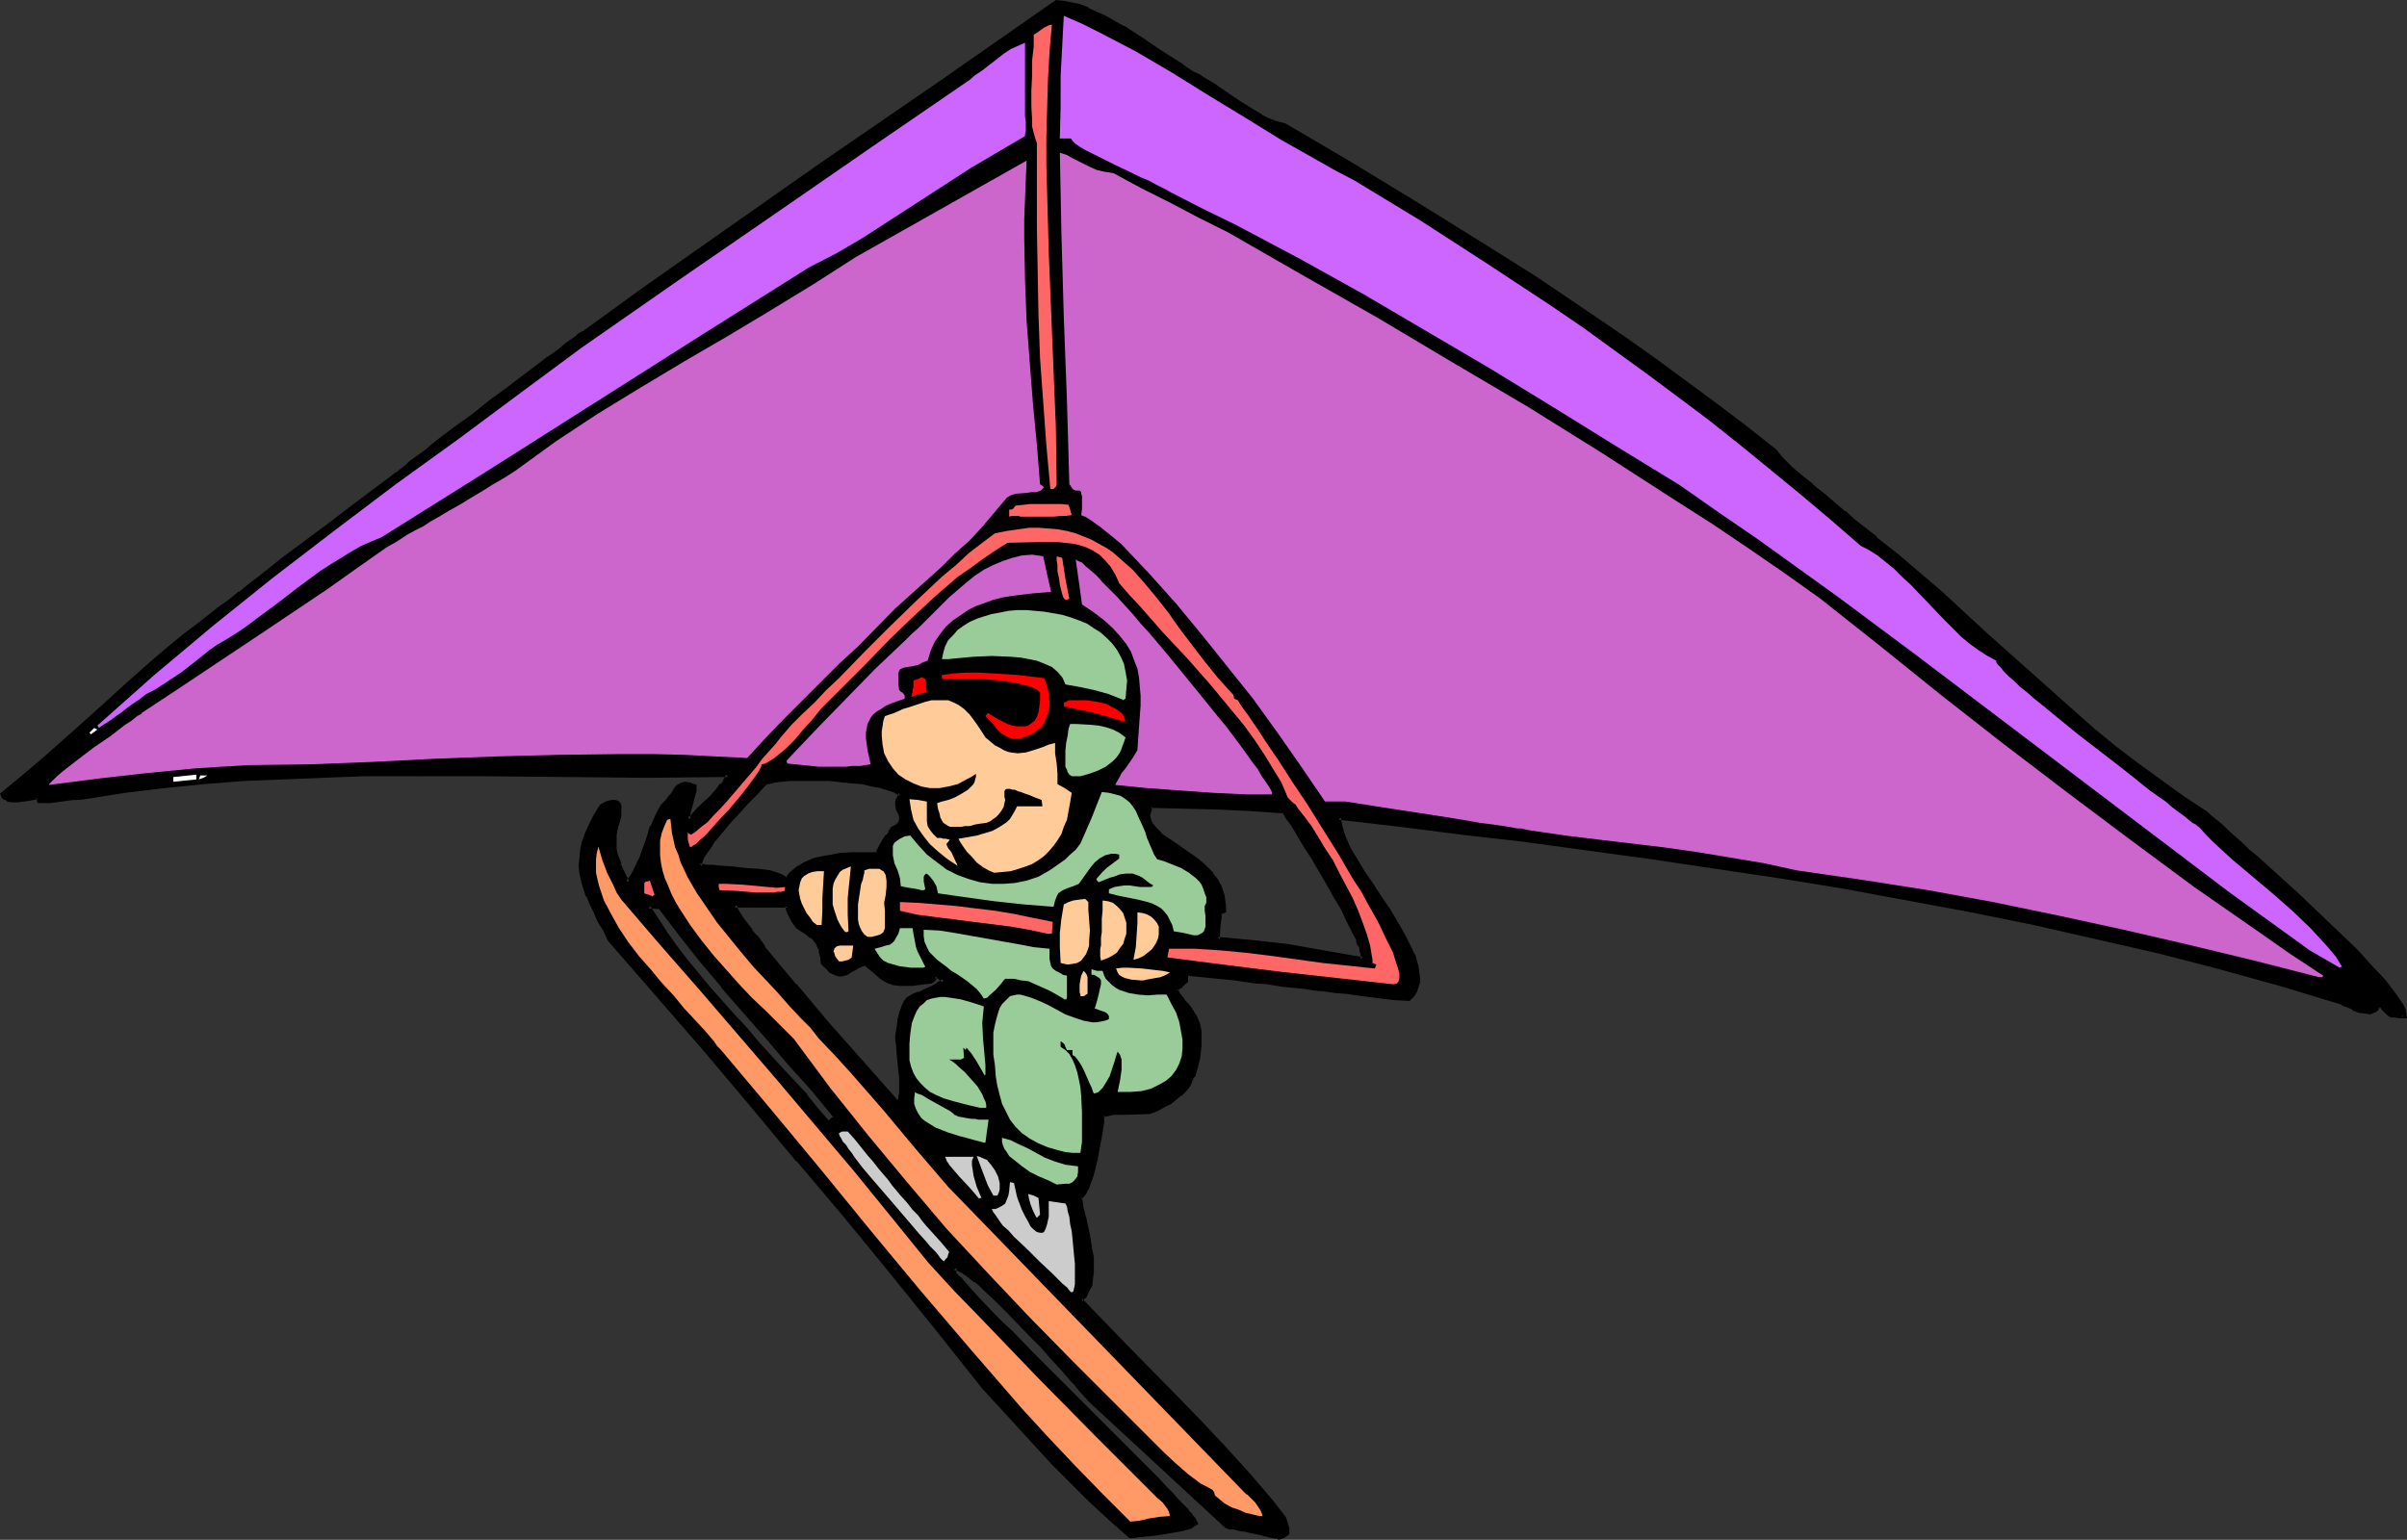 <?xml version="1.0" encoding="UTF-8" standalone="no"?>
<svg
   version="1.0"
   width="130.023mm"
   height="83.204mm"
   id="svg55"
   sodipodi:docname="Hang Gliding 18.wmf"
   xmlns:inkscape="http://www.inkscape.org/namespaces/inkscape"
   xmlns:sodipodi="http://sodipodi.sourceforge.net/DTD/sodipodi-0.dtd"
   xmlns="http://www.w3.org/2000/svg"
   xmlns:svg="http://www.w3.org/2000/svg">
  <rect width="100%" height="100%" fill="#333333" stroke="none"/>
  <sodipodi:namedview
     id="namedview55"
     pagecolor="#ffffff"
     bordercolor="#000000"
     borderopacity="0.25"
     inkscape:showpageshadow="2"
     inkscape:pageopacity="0.0"
     inkscape:pagecheckerboard="0"
     inkscape:deskcolor="#d1d1d1"
     inkscape:document-units="mm" />
  <defs
     id="defs1">
    <pattern
       id="WMFhbasepattern"
       patternUnits="userSpaceOnUse"
       width="6"
       height="6"
       x="0"
       y="0" />
  </defs>
  <path
     style="fill:#000000;fill-opacity:1;fill-rule:evenodd;stroke:none"
     d="m 277.467,195.858 h 0.808 v -0.323 -0.485 l -0.162,-0.646 -0.162,-0.646 -0.323,-0.808 -0.323,-0.97 -0.97,-1.939 -0.97,-2.101 -1.293,-2.424 -1.293,-2.424 -1.454,-2.586 -2.909,-5.01 -1.454,-2.424 -1.293,-2.101 -1.293,-1.778 -0.485,-0.808 -0.485,-0.808 -0.323,-0.646 -0.485,-0.485 -0.162,-0.485 -0.162,-0.162 -6.949,-0.485 -6.949,-0.323 -6.787,-0.323 h -6.626 l -0.323,0.646 -0.162,0.646 -0.162,0.646 0.162,0.485 0.162,0.646 0.323,0.646 0.808,0.97 1.131,1.131 1.293,0.97 1.454,1.131 1.616,0.97 3.232,2.262 1.454,1.293 1.454,1.454 1.131,1.616 0.323,0.808 0.485,0.97 0.162,0.808 0.162,1.131 0.162,0.97 v 1.131 l -0.808,0.323 -0.323,2.747 -0.162,2.747 3.394,0.323 3.555,0.323 7.434,0.808 7.272,1.131 z m -16.483,118.129 -1.939,-0.485 -1.778,-0.485 -1.454,-0.323 -1.454,-0.323 -1.293,-0.162 -0.97,-0.162 -0.97,-0.162 -0.808,-0.162 -27.795,-25.856 v -0.162 l -0.323,-0.162 -0.323,-0.323 -0.323,-0.485 -0.646,-0.646 -0.646,-0.808 -0.646,-0.808 -0.808,-0.808 -0.808,-0.97 -0.97,-1.131 -2.101,-2.262 -2.101,-2.424 -2.424,-2.424 -4.686,-4.848 -2.262,-2.262 -2.262,-2.101 -0.97,-0.97 -0.97,-0.808 -0.97,-0.646 -0.808,-0.646 -0.808,-0.485 -0.646,-0.485 -0.646,-0.162 -0.485,-0.162 -0.162,0.97 0.97,1.131 1.131,1.293 1.293,1.454 1.454,1.616 1.616,1.616 1.616,1.616 1.778,1.939 1.939,1.778 3.878,4.04 4.04,4.202 8.565,8.403 4.04,4.04 3.878,3.878 1.939,1.939 1.778,1.778 1.616,1.616 1.454,1.616 1.454,1.454 1.131,1.293 1.131,1.131 0.97,0.97 0.646,0.97 0.646,0.646 0.323,0.485 0.162,0.323 -0.646,0.323 -0.646,0.323 -1.454,0.485 -1.778,0.323 -2.101,0.323 -1.939,0.323 -1.778,0.162 -1.778,0.162 -0.808,0.162 h -0.485 l -4.04,-3.555 -4.04,-3.717 -3.878,-3.878 -3.717,-3.717 -7.11,-7.757 -7.11,-7.757 -9.373,-11.635 -9.373,-11.797 -9.534,-11.474 -9.696,-11.474 -9.534,-11.474 -9.534,-11.312 -9.696,-11.15 -9.534,-11.15 -1.131,-1.939 -0.97,-1.939 -0.97,-1.778 -0.808,-1.616 -0.646,-1.616 -0.646,-1.616 -0.323,-1.454 -0.323,-1.616 -0.162,-1.454 0.162,-1.616 0.162,-1.616 0.323,-1.616 0.646,-1.616 0.808,-1.778 0.97,-1.778 1.131,-2.101 0.485,-0.162 0.323,-0.323 0.646,-0.162 0.646,-0.162 h 0.485 0.646 l 0.162,0.323 0.162,0.323 v 0.323 1.939 l -0.323,0.97 -0.162,0.97 -0.323,1.778 -0.162,1.454 0.162,1.454 0.323,1.454 0.485,1.616 0.646,1.778 0.646,0.97 0.485,1.131 0.808,-1.293 0.646,-1.131 1.131,-2.262 0.97,-2.262 0.646,-2.262 0.808,-2.262 0.97,-2.101 0.646,-1.131 0.646,-0.97 0.808,-0.97 0.808,-1.131 0.485,-0.646 0.323,-0.646 0.485,-0.485 0.485,-0.323 0.485,-0.323 h 0.646 0.808 l 0.97,0.323 v 0.97 l -0.323,1.616 -0.323,0.808 -0.485,1.778 v 0.808 0.97 l 0.323,-0.323 0.485,-0.323 0.97,-1.131 1.293,-1.293 1.454,-1.293 1.293,-1.454 0.97,-1.293 0.485,-0.646 0.646,-0.97 0.162,-0.485 -16.483,0.162 -16.483,-0.162 H 99.222 l -16.645,-0.162 -8.242,0.162 -8.242,0.162 -8.08,0.323 -8.242,0.485 -8.08,0.485 -8.242,0.808 -8.08,1.131 -8.08,1.293 h -1.131 l -1.131,0.162 -2.586,0.323 -2.424,0.162 H 8.08 l -0.485,-0.646 H 6.949 l -1.131,0.323 -2.262,0.162 H 2.586 l -0.97,-0.162 -0.323,-0.162 -0.323,-0.162 -0.323,-0.323 -0.162,-0.323 4.525,-3.717 4.363,-3.717 8.565,-7.595 8.565,-7.757 4.363,-3.878 4.202,-3.717 2.747,-2.101 2.424,-1.778 2.424,-1.939 2.262,-1.778 2.101,-1.616 2.101,-1.454 1.939,-1.616 1.778,-1.454 1.778,-1.293 1.616,-1.293 1.616,-1.131 1.454,-1.131 2.909,-2.101 2.586,-2.101 2.262,-1.778 2.262,-1.616 2.101,-1.616 1.939,-1.454 3.717,-2.747 4.04,-3.07 0.162,-0.162 0.485,-0.323 0.485,-0.485 0.646,-0.485 0.97,-0.646 0.97,-0.808 1.131,-0.97 1.293,-0.97 1.454,-0.97 1.454,-1.293 3.232,-2.262 3.232,-2.586 3.555,-2.586 3.555,-2.747 3.394,-2.586 3.07,-2.262 1.616,-1.131 1.293,-1.131 1.454,-0.97 1.131,-0.97 0.97,-0.646 0.97,-0.808 0.808,-0.485 0.646,-0.485 0.485,-0.323 0.162,-0.162 11.797,-8.565 11.958,-8.403 24.078,-16.806 24.078,-16.483 24.078,-16.806 h 1.454 l 1.616,0.323 1.454,0.485 1.778,0.646 1.778,0.808 1.778,0.97 3.717,2.101 3.717,2.262 3.717,2.424 1.616,1.293 1.778,0.97 0.808,0.646 0.808,0.485 1.454,0.97 1.131,0.485 1.131,0.646 2.262,1.454 1.131,0.808 1.293,0.808 2.424,1.778 2.424,1.616 2.424,1.293 1.293,0.646 1.131,0.485 1.131,0.485 1.293,0.323 12.928,7.595 12.766,7.595 12.605,7.918 12.605,8.08 12.605,8.242 6.141,4.363 6.141,4.363 6.141,4.363 5.979,4.525 6.141,4.686 5.979,4.686 1.454,1.778 1.778,1.778 2.101,1.778 2.262,1.778 2.101,1.778 2.262,1.939 2.262,1.778 1.939,1.778 4.525,3.555 4.363,3.555 4.525,3.878 4.363,3.717 8.726,7.918 8.888,8.08 8.888,7.918 4.363,3.878 4.686,3.717 4.525,3.555 4.686,3.555 4.686,3.232 4.848,3.07 0.485,0.646 0.808,0.646 0.808,0.646 1.131,0.97 1.131,1.131 1.293,1.131 1.293,1.131 1.616,1.454 1.454,1.293 1.616,1.454 3.555,3.232 3.555,3.232 3.555,3.394 3.555,3.394 3.394,3.232 1.616,1.616 1.454,1.616 1.454,1.616 1.293,1.293 1.293,1.454 0.97,1.293 0.97,1.131 0.808,1.293 0.646,0.97 0.323,0.808 0.323,0.808 v 0.485 h -1.131 -0.808 l -0.646,-0.162 -0.485,-0.323 -0.808,-0.646 -0.485,-0.485 -0.323,-0.485 -0.808,0.162 -0.323,0.323 -0.323,0.323 -0.323,0.323 -0.485,0.162 -1.131,-0.162 -1.131,-0.162 -1.293,-0.485 -1.131,-0.485 -0.485,-0.323 -0.485,-0.162 -0.323,-0.162 -0.162,-0.162 -12.282,-3.555 -12.282,-3.555 -12.605,-3.07 -12.605,-3.07 -12.928,-2.747 -12.766,-2.747 -12.928,-2.424 -13.09,-2.262 -13.09,-2.101 -12.928,-2.101 -13.09,-1.939 -12.928,-1.778 -12.928,-1.616 -12.766,-1.616 -12.766,-1.616 -12.605,-1.454 0.162,0.97 0.162,0.97 0.323,0.97 0.323,1.131 0.485,1.131 0.646,1.131 1.293,2.424 1.616,2.586 1.778,2.586 1.778,2.586 1.616,2.747 1.778,2.586 1.454,2.586 1.293,2.586 0.485,1.131 0.323,1.131 0.323,1.293 0.162,1.131 0.162,0.97 v 0.97 l -0.162,0.97 -0.485,0.97 -0.485,0.808 -0.646,0.808 -2.909,-0.323 -2.747,-0.323 -2.586,-0.323 -2.424,-0.162 -2.262,-0.323 -2.262,-0.323 -1.939,-0.323 -2.101,-0.162 -1.778,-0.162 -1.778,-0.323 -3.232,-0.323 -2.747,-0.323 -2.424,-0.323 -1.293,-0.162 -1.131,-0.162 -1.939,-0.162 -1.939,-0.323 -1.616,-0.162 -6.464,-0.646 0.162,1.616 -1.131,0.808 -0.97,0.808 v 0.323 l 0.162,0.323 0.485,0.808 0.646,0.97 0.97,0.97 0.808,1.131 0.646,1.131 0.646,1.454 0.323,1.454 v 1.454 1.616 l -0.162,1.293 -0.162,1.454 -0.323,1.131 -0.323,1.131 -0.323,1.131 -0.485,0.97 -0.646,0.97 -0.646,0.97 -0.808,0.808 -0.97,0.808 -1.131,0.808 -1.131,0.646 -1.454,0.646 -1.616,0.646 -4.848,0.162 -2.424,0.162 -2.262,0.323 v 0.646 l -0.162,0.808 -0.162,1.131 -0.162,1.131 -0.323,2.424 -0.646,2.747 -0.646,2.586 -0.323,1.293 -0.323,1.131 -0.485,0.97 -0.323,0.808 -0.646,0.808 -0.485,0.485 0.162,0.97 0.323,0.97 0.162,1.293 0.323,1.293 0.646,2.909 0.646,3.07 0.162,1.616 v 1.454 1.454 l -0.162,1.293 -0.162,1.454 -0.485,1.131 -0.646,0.97 -0.808,0.97 4.848,5.01 4.848,5.01 4.848,5.01 5.01,5.01 5.01,5.171 4.848,5.171 4.848,5.333 4.686,5.494 0.97,1.293 1.131,1.454 0.485,0.808 0.485,0.97 0.162,0.808 v 1.131 l -0.485,0.323 -0.323,0.162 -0.323,0.162 -0.162,0.162 h -0.323 z m -92.112,-84.839 0.162,0.162 0.162,-0.162 0.485,-0.162 0.323,-0.323 0.323,-0.323 v -0.646 l -4.363,-5.333 -4.686,-5.171 -4.525,-5.333 -4.686,-5.333 -4.525,-5.171 -4.525,-5.333 -4.202,-5.333 -4.04,-5.494 h -2.424 l 1.616,2.747 1.778,2.747 2.101,2.747 2.101,2.747 2.262,2.747 2.424,2.747 4.848,5.656 2.586,2.747 2.424,2.909 5.171,5.494 4.848,5.333 2.101,2.747 z m 13.898,-4.363 0.485,0.162 h 0.323 l 0.162,-0.323 0.162,-0.646 0.162,-0.646 v -1.939 -1.131 l -0.646,-4.848 -0.162,-2.101 v -0.97 -0.808 l 0.162,-1.778 0.323,-1.616 0.323,-1.131 0.323,-0.97 0.162,-0.808 0.485,-0.646 0.323,-0.485 0.485,-0.323 0.97,-0.646 0.808,-0.162 0.808,-0.323 0.808,-0.323 1.131,-0.646 1.131,-0.485 1.293,-0.808 -0.485,-0.485 -0.485,-0.323 -0.97,-0.323 v 0.485 l -0.162,0.162 -0.323,0.323 -0.323,0.162 -1.454,0.162 -1.131,0.162 -1.131,0.162 h -0.97 -1.616 l -1.454,-0.162 -1.131,-0.485 -1.293,-0.646 -1.293,-1.293 -0.808,-0.646 -0.97,-0.808 h -0.485 l -0.485,0.162 -1.131,0.485 -0.808,0.646 -0.97,0.485 -1.131,0.323 h -0.485 -0.485 l -0.646,-0.323 -0.646,-0.485 -0.808,-0.646 -0.646,-0.808 -0.162,-1.454 -0.323,-1.131 -0.323,-0.97 -0.485,-0.808 -0.485,-0.646 -0.485,-0.485 -1.131,-0.808 -1.131,-0.646 -0.646,-0.485 -0.485,-0.646 -0.485,-0.646 -0.485,-0.808 -0.323,-0.97 -0.323,-1.293 h -10.827 l 0.162,0.808 0.646,0.97 0.646,1.131 1.778,2.262 0.97,1.293 0.97,1.131 0.646,0.97 3.232,3.878 3.232,3.878 6.626,7.757 6.949,7.918 z m -22.624,-45.409 h 0.646 l 0.646,-0.808 0.97,-0.808 0.808,-0.646 0.97,-0.485 1.131,-0.646 1.131,-0.323 2.424,-0.646 2.586,-0.323 2.586,-0.162 h 2.747 2.424 l 0.323,-0.97 0.485,-0.808 0.646,-0.97 0.646,-1.131 0.485,-0.646 0.485,-0.808 0.808,-0.323 0.323,-0.485 0.323,-0.323 0.323,-0.323 v -0.485 -0.323 l -0.323,-0.808 -0.323,-0.808 -0.162,-0.97 v -0.485 -0.646 l 0.323,-0.485 0.323,-0.485 -0.97,-0.646 -1.454,-0.646 -1.616,-0.485 -1.939,-0.323 -1.939,-0.323 -2.101,-0.323 -4.525,-0.323 -4.363,-0.162 h -1.939 -1.939 l -1.616,0.162 -1.454,0.162 -0.97,0.323 -0.485,0.162 h -0.323 l -0.485,0.646 -0.646,0.646 -0.808,0.808 -0.97,0.97 -1.131,1.131 -1.131,1.293 -2.262,2.424 -2.262,2.747 -0.97,1.293 -0.97,1.131 -0.646,1.293 -0.646,0.97 -0.323,0.808 -0.162,0.808 0.808,0.162 0.97,0.162 h 1.131 l 1.131,0.162 2.586,0.162 1.454,0.162 h 1.454 l 2.586,0.323 1.293,0.162 1.131,0.162 0.97,0.323 0.808,0.162 0.646,0.323 z"
     id="path1" />
  <path
     style="fill:#000000;fill-opacity:1;fill-rule:evenodd;stroke:none"
     d="m 277.467,196.343 h 1.131 l 0.162,-0.808 -0.162,-0.646 v -0.485 -0.162 l -0.162,-0.646 -0.162,-0.162 -0.323,-0.646 h 0.162 l -0.323,-0.97 h -0.162 l -0.808,-1.939 -1.131,-2.262 -1.131,-2.262 -1.454,-2.586 -1.454,-2.424 v -0.162 l -2.909,-5.01 -1.454,-2.262 -1.293,-2.101 -1.131,-1.939 -0.485,-0.808 -0.646,-0.646 -0.323,-0.646 -0.323,-0.646 v 0.162 l -0.323,-0.485 v 0 l -0.323,-0.485 -7.11,-0.485 v 0 l -6.949,-0.323 -6.787,-0.162 -6.949,-0.162 -0.485,0.97 -0.162,0.808 v 0.646 0.646 l 0.323,0.646 v 0.162 l 0.323,0.485 0.808,1.131 v 0 l 1.131,1.131 v 0 l 1.454,0.97 1.454,1.131 1.616,0.97 3.07,2.424 v -0.162 l 1.616,1.293 h -0.162 l 1.454,1.454 h -0.162 l 1.131,1.454 v 0 l 0.485,0.808 0.323,0.97 v 0 l 0.162,0.808 v 0 l 0.323,0.97 v 0 0.97 1.131 l 0.323,-0.323 -0.97,0.485 -0.485,2.909 v 0 l -0.162,3.07 3.878,0.323 3.555,0.323 7.272,0.97 7.434,1.131 7.272,1.454 0.162,-0.97 -7.434,-1.293 -7.272,-1.293 -7.272,-0.808 -3.555,-0.323 -3.555,-0.323 0.485,0.485 0.162,-2.747 v 0 l 0.323,-2.586 -0.323,0.323 1.131,-0.485 v -1.454 l -0.162,-0.97 v -0.162 l -0.162,-0.97 v 0 l -0.323,-0.97 v 0 l -0.323,-0.97 -0.485,-0.808 v -0.162 l -1.131,-1.454 v -0.162 l -1.454,-1.454 v 0 l -1.454,-1.293 v 0 l -3.232,-2.262 -1.616,-1.131 -1.454,-0.97 -1.454,-0.97 h 0.162 l -1.131,-1.131 0.162,0.162 -0.97,-1.131 v 0 l -0.162,-0.485 v 0.162 l -0.162,-0.646 -0.162,-0.646 v 0.162 l 0.162,-0.646 v 0.162 l 0.162,-0.646 0.162,-0.808 -0.323,0.323 6.626,0.162 6.787,0.162 6.949,0.323 h -0.162 l 6.949,0.485 -0.323,-0.162 0.162,0.323 v -0.162 l 0.323,0.485 v 0.162 l 0.323,0.485 0.485,0.646 0.485,0.646 0.485,0.808 1.131,1.939 1.293,2.101 1.454,2.262 2.909,5.01 v 0 l 1.454,2.586 1.454,2.424 1.131,2.424 1.131,2.262 0.97,1.778 h -0.162 l 0.323,0.97 h 0.162 l 0.323,0.808 -0.162,-0.162 0.162,0.808 v -0.162 l 0.162,0.646 v 0.485 -0.162 0.485 l 0.485,-0.485 h -0.808 0.162 z"
     id="path2" />
  <path
     style="fill:#000000;fill-opacity:1;fill-rule:evenodd;stroke:none"
     d="m 261.307,313.502 -2.101,-0.485 v 0 l -1.778,-0.323 -1.616,-0.323 v 0 l -1.293,-0.323 h -0.162 l -1.131,-0.323 v 0 l -1.131,-0.162 v 0 l -0.808,-0.162 v 0 l -0.808,-0.162 0.162,0.162 -27.795,-25.856 -0.323,-0.323 v 0 l -0.323,-0.323 v 0 l -0.323,-0.485 -0.646,-0.646 -0.646,-0.808 -0.646,-0.808 -0.808,-0.808 -0.808,-0.97 -0.97,-1.131 -2.101,-2.262 -2.101,-2.424 -2.424,-2.424 -4.686,-4.848 -2.262,-2.262 -2.262,-2.101 -0.97,-0.97 -0.97,-0.808 h -0.162 l -0.97,-0.808 -0.808,-0.485 -0.646,-0.646 h -0.162 l -0.646,-0.323 -0.646,-0.323 -0.97,-0.162 -0.323,1.616 1.131,1.293 v 0 l 1.131,1.293 1.293,1.454 1.454,1.616 3.232,3.232 1.778,1.939 1.939,1.778 3.878,4.04 24.24,24.24 1.616,1.616 1.454,1.616 1.454,1.454 1.131,1.293 1.131,1.131 0.97,0.97 v 0 l 0.646,0.97 v 0 l 0.646,0.646 h -0.162 l 0.323,0.485 v -0.162 l 0.162,0.323 0.162,-0.485 -0.485,0.323 v 0 l -0.646,0.323 0.162,-0.162 -1.616,0.485 v 0 l -1.778,0.323 -1.939,0.323 -1.939,0.323 -1.939,0.323 h -1.616 l -0.808,0.162 -0.485,0.162 h 0.323 l -4.04,-3.555 -4.04,-3.717 -3.878,-3.878 -3.717,-3.717 -7.11,-7.757 -7.11,-7.757 v 0.162 l -9.373,-11.797 -9.373,-11.635 -9.534,-11.635 -9.696,-11.474 v 0 l -9.534,-11.474 -9.534,-11.312 -19.23,-22.301 v 0.162 l -1.131,-1.939 -0.97,-1.939 -0.97,-1.778 -0.646,-1.616 -0.808,-1.616 h 0.162 l -0.646,-1.616 -0.323,-1.454 v 0 l -0.323,-1.454 -0.162,-1.616 v 0.162 -1.616 0.162 l 0.323,-1.616 v 0 l 0.323,-1.616 0.646,-1.616 h -0.162 l 0.808,-1.778 0.97,-1.778 v 0 l 1.293,-1.939 -0.162,0.162 0.323,-0.323 v 0 l 0.323,-0.323 v 0.162 l 0.646,-0.323 h -0.162 0.646 v 0 h 0.485 v 0 h 0.646 l -0.323,-0.162 0.162,0.162 v -0.162 0.485 0.323 -0.162 1.939 -0.162 l -0.323,1.131 -0.162,0.97 v 0 l -0.323,1.616 -0.162,1.616 v 0 l 0.162,1.616 0.323,1.454 v 0 l 0.485,1.616 v 0 l 0.808,1.778 0.485,0.97 0.808,1.778 1.293,-1.778 0.808,-1.131 v -0.162 l 1.131,-2.262 v -0.162 l 0.808,-2.101 0.808,-2.424 0.808,-2.101 h -0.162 l 0.97,-2.101 0.646,-0.97 v 0 l 0.646,-1.131 v 0.162 l 0.808,-0.97 0.808,-1.131 h 0.162 l 0.323,-0.646 0.485,-0.646 h -0.162 l 0.485,-0.485 0.485,-0.323 h -0.162 l 0.485,-0.162 h -0.162 0.808 -0.162 0.808 -0.162 l 1.131,0.323 -0.323,-0.485 -0.162,0.808 v 0 l -0.323,1.616 -0.323,0.808 -0.323,1.778 v 0 l -0.162,0.97 0.162,1.939 1.454,-1.293 0.97,-1.131 1.293,-1.293 1.454,-1.293 1.293,-1.454 0.97,-1.293 v 0 l 0.485,-0.646 h 0.162 l 0.646,-1.131 0.323,-0.97 h -17.13 l -32.966,-0.162 -16.645,-0.162 -8.242,0.162 -8.242,0.162 -8.08,0.323 -8.242,0.485 v 0 l -8.242,0.485 -8.08,0.97 -8.08,0.97 -8.08,1.293 v 0 h -1.131 v 0 l -1.293,0.162 -2.424,0.323 -2.424,0.323 v 0 H 8.08 l 0.323,0.162 -0.485,-0.97 -1.131,0.162 -0.97,0.162 -2.262,0.162 v 0 H 2.586 v 0 H 1.778 v 0 l -0.323,-0.162 v 0 l -0.323,-0.162 h 0.162 l -0.323,-0.323 0.162,0.323 -0.162,-0.485 -0.162,0.485 4.363,-3.717 h 0.162 l 4.363,-3.717 8.565,-7.595 8.565,-7.757 4.363,-3.878 4.202,-3.717 v 0 l 2.586,-1.939 2.586,-1.939 2.262,-1.939 2.262,-1.616 2.262,-1.616 1.939,-1.616 v 0 l 1.939,-1.616 v 0.162 l 1.939,-1.454 1.616,-1.293 1.778,-1.293 -2.262,0.485 -1.616,1.293 -1.939,1.454 v 0 l -1.939,1.616 v -0.162 l -1.939,1.616 -2.262,1.616 -2.262,1.778 -2.262,1.778 -2.586,1.939 -2.586,2.101 v 0 l -4.363,3.717 -4.363,3.878 -8.565,7.757 -8.565,7.595 -4.363,3.717 v 0 L 0,162.084 l 0.323,0.808 0.323,0.323 0.323,0.162 h 0.162 l 0.323,0.323 0.97,0.162 H 2.586 3.555 3.717 l 2.262,-0.323 0.97,-0.162 0.808,-0.162 -0.485,-0.162 0.485,0.97 h 2.262 0.162 l 2.424,-0.323 2.424,-0.323 h 1.293 -0.162 l 1.131,-0.162 h 0.162 l 8.08,-1.293 8.08,-0.97 8.08,-0.808 8.08,-0.646 v 0 l 8.242,-0.323 8.08,-0.323 8.242,-0.323 h 8.242 16.645 l 32.966,0.323 16.483,-0.162 -0.485,-0.485 v 0.323 -0.162 l -0.646,1.131 h 0.162 l -0.646,0.646 v -0.162 l -0.97,1.293 -1.293,1.454 -1.454,1.293 -1.293,1.293 -0.97,1.131 -0.808,0.646 0.808,0.323 -0.162,-0.97 v 0.162 l 0.162,-0.97 v 0 l 0.485,-1.616 0.162,-0.808 0.485,-1.616 v -0.162 -1.131 l -1.293,-0.485 -0.97,-0.162 -0.808,0.162 -0.646,0.323 -0.485,0.323 -0.485,0.646 -0.323,0.646 -0.485,0.646 v -0.162 l -0.808,1.131 -0.97,0.97 -0.646,1.131 v 0 l -0.485,0.97 -0.97,2.262 h -0.162 l -0.646,2.262 -0.808,2.262 -0.808,2.262 v -0.162 l -1.131,2.424 v 0 l -0.646,1.131 -0.97,1.131 h 0.808 l -0.485,-0.97 -0.485,-0.97 -0.808,-1.778 h 0.162 l -0.646,-1.616 v 0.162 l -0.323,-1.454 v -1.454 0 -1.454 l 0.323,-1.616 v 0 l 0.323,-0.97 0.323,-1.131 v -1.939 -0.323 l -0.162,-0.485 -0.485,-0.485 -0.646,-0.162 h -0.162 -0.485 l -0.808,0.162 -0.808,0.323 -0.323,0.323 v -0.162 l -0.485,0.323 -1.293,2.101 v 0 l -0.97,1.939 -0.808,1.778 v 0 l -0.646,1.778 -0.323,1.616 v 0 l -0.162,1.616 v 0 l -0.162,1.616 v 0 l 0.162,1.616 0.323,1.454 v 0.162 l 0.485,1.454 0.485,1.616 h 0.162 l 0.646,1.616 0.808,1.616 0.808,1.939 1.131,1.778 0.97,2.101 19.392,22.301 9.534,11.312 9.534,11.474 v -0.162 l 9.696,11.474 9.534,11.635 9.373,11.635 9.373,11.797 v 0 l 7.11,7.757 7.11,7.757 3.717,3.717 3.878,3.878 4.04,3.717 4.202,3.717 h 0.808 l 0.808,-0.162 1.616,-0.162 1.778,-0.162 2.101,-0.323 1.939,-0.323 1.778,-0.323 v 0 l 1.778,-0.485 0.646,-0.485 v 0 l 0.808,-0.485 -0.323,-0.646 -0.323,-0.646 -0.646,-0.646 h 0.162 l -0.808,-0.808 v -0.162 l -0.97,-0.97 -1.131,-1.131 -1.131,-1.293 -1.454,-1.454 -1.454,-1.616 -1.616,-1.616 -24.24,-24.24 -3.878,-4.04 -1.939,-1.778 -1.778,-1.778 -3.232,-3.394 -1.454,-1.616 -1.293,-1.454 -1.131,-1.293 v 0.162 l -0.97,-1.131 0.162,0.323 0.162,-1.131 -0.646,0.485 0.485,0.162 v -0.162 l 0.485,0.323 0.808,0.323 h -0.162 l 0.808,0.485 0.808,0.646 0.97,0.808 v -0.162 l 0.97,0.808 0.97,0.97 2.262,2.101 2.262,2.262 4.686,4.848 2.424,2.424 2.101,2.424 2.101,2.262 0.97,1.131 0.808,0.97 0.808,0.808 0.646,0.808 0.646,0.808 0.646,0.646 0.323,0.485 v -0.162 l 0.323,0.323 v 0.162 l 0.323,0.323 27.957,25.856 0.808,0.323 h 0.162 0.808 v 0 l 1.131,0.323 v 0 l 1.293,0.162 h -0.162 l 1.454,0.323 v 0 l 1.616,0.323 1.778,0.485 h -0.162 l 2.101,0.323 -0.323,-0.162 z"
     id="path3" />
  <path
     style="fill:#000000;fill-opacity:1;fill-rule:evenodd;stroke:none"
     d="m 56.56,116.028 1.616,-1.293 4.202,-3.232 2.586,-1.939 2.424,-1.778 2.101,-1.778 2.101,-1.454 1.939,-1.454 3.878,-2.909 4.04,-3.07 v 0 l 0.162,-0.162 v 0 l 0.323,-0.162 0.646,-0.485 v -0.162 l 0.646,-0.485 v 0 l 0.97,-0.646 0.97,-0.808 1.131,-0.808 v -0.162 l 1.293,-0.97 v 0 l 1.293,-0.97 1.454,-1.131 3.232,-2.424 3.394,-2.586 3.394,-2.586 3.555,-2.586 3.394,-2.586 3.232,-2.424 1.454,-1.131 1.454,-0.97 1.293,-1.131 1.293,-0.808 0.97,-0.808 0.97,-0.646 0.808,-0.646 0.646,-0.485 h -0.162 l 0.485,-0.162 v 0 l 0.323,-0.162 11.797,-8.565 11.958,-8.565 23.917,-16.645 24.24,-16.645 23.917,-16.806 h -0.162 l 1.454,0.162 1.454,0.323 v 0 l 1.616,0.485 1.616,0.646 V 2.262 l 1.778,0.97 1.778,0.808 3.717,2.101 v 0 l 3.717,2.424 3.555,2.262 1.778,1.293 1.616,1.131 0.97,0.485 0.646,0.485 1.616,0.97 v 0 l 1.131,0.646 v 0 l 0.97,0.646 2.424,1.454 1.131,0.808 3.555,2.424 2.586,1.616 2.424,1.454 v 0 l 1.293,0.646 1.131,0.485 h 0.162 l 1.131,0.485 1.131,0.323 -0.162,-0.162 12.928,7.595 12.766,7.757 12.766,7.757 12.605,8.08 12.443,8.403 6.141,4.202 6.141,4.363 6.141,4.363 6.141,4.525 5.979,4.686 5.979,4.686 v 0 l 1.454,1.778 1.778,1.778 2.101,1.778 2.262,1.778 v 0 l 2.262,1.778 2.262,1.939 2.101,1.778 v 0 l 1.939,1.778 v 0 l 4.525,3.555 v 0 l 4.525,3.555 h -0.162 l 4.525,3.878 4.363,3.717 8.726,7.918 8.888,8.08 8.888,7.918 4.363,3.878 h 0.162 l 4.525,3.717 4.525,3.555 v 0.162 l 4.686,3.394 4.848,3.232 4.686,3.232 v -0.162 l 0.485,0.646 0.808,0.646 0.808,0.646 1.131,0.97 1.131,1.131 1.293,1.131 1.293,1.131 1.616,1.454 1.454,1.293 1.616,1.454 3.555,3.232 3.555,3.232 3.555,3.394 3.555,3.394 3.394,3.232 1.616,1.616 1.454,1.616 1.454,1.616 1.293,1.293 1.293,1.454 v 0 l 0.97,1.293 0.97,1.131 v 0 l 1.293,2.101 v 0 l 0.485,0.808 v 0 l 0.162,0.808 v -0.162 0.646 l 0.485,-0.485 h -1.131 0.162 l -0.97,-0.162 -0.485,-0.162 v 0 l -0.485,-0.162 h 0.162 l -0.97,-0.646 0.162,0.162 -0.323,-0.485 -0.162,-0.162 -0.646,-0.646 -1.131,0.162 -0.323,0.646 v 0 l -0.323,0.162 h 0.162 l -0.485,0.323 0.162,-0.162 -0.485,0.162 h 0.162 -1.131 0.162 l -1.293,-0.323 v 0 l -1.131,-0.485 v 0.162 l -0.97,-0.485 -0.646,-0.323 -0.323,-0.162 v 0 l -0.323,-0.162 v 0 l -0.323,-0.323 -12.282,-3.555 -12.282,-3.394 -12.605,-3.232 -12.766,-3.07 -12.766,-2.747 v 0 l -12.928,-2.586 -12.928,-2.586 -13.09,-2.262 -12.928,-2.101 -13.09,-2.101 -12.928,-1.778 -13.09,-1.778 -12.928,-1.778 -12.766,-1.616 -12.766,-1.454 -12.928,-1.616 v 1.454 0.162 l 0.162,0.808 v 0.162 l 0.323,0.97 0.485,1.131 v 0 l 0.323,1.131 h 0.162 l 0.485,1.293 v 0 l 1.454,2.424 1.616,2.424 1.616,2.747 1.778,2.586 1.778,2.586 1.616,2.747 v -0.162 l 1.454,2.747 1.293,2.424 0.485,1.131 v 0 l 0.323,1.131 0.323,1.131 v 0 l 0.323,1.131 v 0 0.97 0.97 0 l -0.162,0.97 v -0.162 l -0.323,0.97 -0.485,0.808 v 0 l -0.646,0.646 0.323,-0.162 -2.747,-0.323 -2.747,-0.323 -2.586,-0.323 -2.424,-0.162 -2.262,-0.323 -2.262,-0.323 -2.101,-0.162 -1.939,-0.323 -1.939,-0.162 -1.616,-0.162 -3.232,-0.485 -2.909,-0.323 -2.424,-0.323 -1.293,-0.162 -0.97,-0.162 -2.101,-0.162 -1.778,-0.162 -7.757,-0.485 -0.485,0.485 8.08,0.808 1.778,0.162 2.101,0.323 1.131,0.162 1.131,0.162 2.586,0.162 2.747,0.485 3.232,0.323 1.616,0.162 1.939,0.323 1.939,0.162 2.101,0.323 2.262,0.162 2.262,0.323 2.424,0.323 2.586,0.323 2.747,0.323 3.07,0.162 0.808,-0.808 0.646,-0.97 0.323,-0.97 0.323,-0.97 v -1.131 l -0.162,-0.97 v -0.162 l -0.162,-1.131 v 0 l -0.323,-1.131 -0.323,-1.293 h -0.162 l -0.485,-1.131 -1.293,-2.586 -1.454,-2.586 v 0 l -1.616,-2.747 -1.778,-2.586 -1.778,-2.747 -1.778,-2.586 -1.454,-2.424 -1.454,-2.424 v 0 l -0.485,-1.131 v 0 l -0.485,-1.131 v 0 l -0.323,-0.97 -0.323,-1.131 v 0.162 l -0.162,-0.97 v 0 l -0.162,-0.97 -0.485,0.485 12.605,1.454 12.605,1.616 12.766,1.454 12.928,1.778 13.09,1.778 12.928,1.939 13.09,1.939 12.928,2.101 13.09,2.424 13.09,2.424 12.766,2.586 v 0 l 12.766,2.909 12.766,2.909 12.443,3.232 12.282,3.394 12.282,3.717 v 0 h 0.162 v 0 l 0.323,0.323 v 0 l 0.485,0.162 0.485,0.162 1.131,0.485 v 0.162 l 1.293,0.485 v 0 l 1.293,0.162 v 0 l 1.131,0.162 0.646,-0.323 0.485,-0.162 0.485,-0.485 0.162,-0.485 -0.323,0.162 h 0.808 l -0.323,-0.162 0.323,0.485 v 0 l 0.485,0.485 0.808,0.808 0.646,0.323 h 0.808 l 0.808,0.162 v 0 h 1.616 l -0.162,-1.131 v 0 l -0.162,-0.808 -0.485,-0.97 v 0 l -1.454,-2.101 v 0 l -0.97,-1.293 -0.97,-1.293 v 0 l -1.293,-1.454 -1.293,-1.293 -1.454,-1.616 -1.454,-1.616 -1.616,-1.616 -3.394,-3.232 -3.555,-3.394 -3.555,-3.394 -3.555,-3.232 -3.555,-3.232 -1.616,-1.454 -1.616,-1.293 -1.454,-1.454 -1.293,-1.131 -1.293,-1.131 -1.131,-1.131 -1.131,-0.97 -0.808,-0.646 -0.808,-0.646 -0.485,-0.485 -0.162,-0.162 -4.686,-3.07 -4.686,-3.394 -4.686,-3.394 v 0 l -4.686,-3.555 -4.525,-3.717 v 0 l -4.363,-3.878 -8.888,-7.918 -8.888,-7.918 -8.726,-8.08 -4.363,-3.717 -4.525,-3.878 v 0 l -4.525,-3.555 v -0.162 l -4.363,-3.394 v 0 l -1.939,-1.778 h -0.162 l -2.101,-1.778 -2.262,-1.939 -2.262,-1.778 h 0.162 l -2.262,-1.778 -2.101,-1.778 -1.778,-1.778 -1.454,-1.778 -6.141,-4.848 -5.979,-4.525 -6.141,-4.525 -6.141,-4.525 -6.141,-4.363 -6.141,-4.202 -12.443,-8.403 -12.605,-7.918 -12.766,-7.918 -12.766,-7.757 -12.928,-7.595 -1.293,-0.323 -1.131,-0.323 h 0.162 l -1.293,-0.485 -1.293,-0.646 h 0.162 l -2.424,-1.454 -2.586,-1.616 -3.555,-2.424 -1.131,-0.808 -2.424,-1.454 -0.97,-0.646 h -0.162 l -0.97,-0.485 v 0 l -1.454,-0.97 -0.808,-0.646 -0.808,-0.485 -1.778,-1.131 -1.778,-1.131 -3.555,-2.424 -3.717,-2.424 h -0.162 l -3.717,-2.101 -1.778,-0.808 -1.778,-0.808 V 1.454 l -1.778,-0.646 -1.616,-0.323 v 0 L 217.19,0.162 215.574,0 l -24.078,16.806 -24.24,16.645 -23.917,16.806 -11.958,8.403 -11.797,8.565 -0.323,0.162 h 0.162 l -0.485,0.323 h -0.162 l -0.646,0.323 -0.646,0.646 -0.97,0.646 -1.131,0.808 -1.131,0.97 -1.293,0.97 -1.454,0.97 -1.454,1.131 -3.232,2.424 -3.394,2.586 -3.555,2.586 -3.394,2.747 -3.394,2.424 -3.232,2.424 -1.454,1.131 -1.293,1.131 v 0 l -1.293,0.97 v 0 l -1.131,0.808 -1.131,0.808 -0.808,0.808 v 0 l -0.646,0.485 v 0 l -0.646,0.485 -0.323,0.323 -0.323,0.162 v 0 l -3.878,2.909 -3.878,2.909 -1.939,1.454 -2.101,1.616 -2.101,1.616 -2.424,1.778 -2.586,1.939 -4.363,3.232 -1.616,1.293 -1.616,1.293 z"
     id="path4" />
  <path
     style="fill:#000000;fill-opacity:1;fill-rule:evenodd;stroke:none"
     d="m 250.318,199.251 -8.565,-0.97 v 2.101 l 0.162,-0.323 -0.97,0.808 v 0 l -1.293,0.97 v 0.485 0.162 l 0.162,0.485 0.646,0.808 0.646,0.808 v 0.162 l 0.97,0.97 -0.162,-0.162 0.808,1.131 0.808,1.293 v -0.162 l 0.646,1.454 v -0.162 l 0.323,1.454 v 0 1.454 l -0.162,1.616 v -0.162 l -0.162,1.454 -0.162,1.293 -0.162,1.293 v -0.162 l -0.323,1.131 -0.485,1.131 h 0.162 l -0.485,0.97 v 0 l -0.646,0.97 -0.646,0.97 v -0.162 l -0.808,0.808 v 0 l -0.97,0.808 v 0 l -0.97,0.646 -1.293,0.808 v 0 l -1.293,0.646 -1.616,0.646 h 0.162 -4.848 l -2.424,0.162 v 0 l -2.586,0.485 -0.162,0.97 v 0.808 l -0.323,0.97 v 1.293 l -0.485,2.424 -0.485,2.747 v -0.162 l -0.646,2.586 -0.485,1.293 -0.323,1.131 -0.323,0.97 v 0 l -0.485,0.808 v 0 l -0.485,0.646 v 0 l -0.646,0.646 0.162,1.131 v 0.162 l 0.323,0.97 v 0 l 0.162,1.293 v 0 l 0.323,1.293 v 0 l 0.646,2.909 0.646,3.07 0.162,1.454 v 0 1.454 1.454 0 1.293 l -0.323,1.293 v 0 l -0.485,1.131 0.162,-0.162 -0.646,1.131 v -0.162 l -1.131,1.293 5.171,5.333 4.848,5.01 9.858,10.019 5.01,5.171 4.848,5.171 4.848,5.333 4.686,5.494 v -0.162 l 0.97,1.454 1.131,1.454 0.485,0.808 v -0.162 l 0.323,0.97 v -0.162 l 0.162,0.97 v -0.162 1.131 l 0.323,-0.485 -0.646,0.323 -0.323,0.323 v 0 l -0.162,0.162 h -0.162 l -0.162,0.162 0.162,-0.162 -0.323,0.162 h 0.485 l -0.162,-0.162 -0.646,0.646 0.323,0.323 0.646,-0.162 0.323,-0.162 h -0.162 0.323 v 0 l 0.485,-0.323 0.646,-0.485 v -1.293 l -0.323,-0.97 v -0.162 l -0.323,-0.808 v -0.162 l -0.485,-0.646 -1.131,-1.454 -1.131,-1.454 v 0 l -4.686,-5.494 -4.848,-5.333 -4.848,-5.171 -5.01,-5.171 -9.858,-10.019 -4.848,-5.01 -4.848,-5.01 v 0.646 l 0.97,-0.97 0.485,-1.131 0.646,-1.131 0.162,-1.454 0.162,-1.293 v -0.162 -1.454 -1.454 0 l -0.323,-1.616 -0.485,-3.07 -0.646,-2.909 v -0.162 l -0.323,-1.131 v 0 l -0.323,-1.293 v 0 l -0.162,-1.131 v 0 l -0.162,-0.97 -0.162,0.485 0.485,-0.485 0.162,-0.162 0.485,-0.646 v -0.162 l 0.485,-0.808 v 0 l 0.323,-0.97 0.485,-1.293 0.323,-1.131 0.646,-2.586 v -0.162 l 0.485,-2.586 0.485,-2.586 0.162,-1.131 0.162,-0.97 v -0.808 l 0.162,-0.808 -0.323,0.485 2.101,-0.485 v 0 h 2.424 l 5.01,-0.162 1.616,-0.646 1.454,-0.808 v 0 l 1.293,-0.646 0.97,-0.808 v 0 l 0.97,-0.808 h 0.162 l 0.808,-0.808 v 0 l 0.808,-0.97 0.485,-0.97 v -0.162 l 0.485,-0.97 h 0.162 l 0.323,-1.131 0.323,-1.131 v -0.162 l 0.323,-1.131 0.162,-1.293 0.162,-1.454 v 0 -1.616 -1.454 l -0.323,-1.616 -0.646,-1.454 v 0 l -0.808,-1.293 -0.808,-1.131 v 0 l -0.97,-0.97 h 0.162 l -0.808,-0.97 -0.485,-0.646 0.162,0.162 -0.162,-0.485 v 0.162 l -0.162,-0.323 -0.162,0.323 1.131,-0.646 v -0.162 l 1.131,-0.97 v -1.778 z"
     id="path5" />
  <path
     style="fill:#000000;fill-opacity:1;fill-rule:evenodd;stroke:none"
     d="m 168.549,229.47 0.485,0.323 0.323,-0.162 0.485,-0.323 v 0 l 0.323,-0.323 v 0.162 l 0.646,-0.485 v -1.131 l -4.525,-5.494 -4.686,-5.171 -4.525,-5.333 -4.686,-5.333 -4.525,-5.171 v 0 l -4.525,-5.333 -4.202,-5.333 v 0 l -4.04,-5.494 -3.555,-0.162 2.101,3.394 1.778,2.747 2.101,2.747 2.101,2.747 v 0 l 2.262,2.909 v 0 l 2.424,2.747 4.848,5.656 2.586,2.747 2.424,2.909 5.171,5.494 4.848,5.333 v 0 l 2.101,2.586 2.262,2.747 0.646,-0.646 -2.262,-2.586 -2.101,-2.586 v -0.162 l -5.01,-5.333 -5.01,-5.494 -2.424,-2.909 -2.586,-2.747 -5.01,-5.656 -2.262,-2.747 v 0 l -2.262,-2.747 v 0 l -2.101,-2.747 -1.939,-2.747 -1.778,-2.747 -1.778,-2.747 -0.323,0.646 2.424,0.162 -0.323,-0.162 4.04,5.333 v 0 l 4.202,5.333 4.525,5.333 v 0.162 l 4.525,5.171 4.686,5.333 4.525,5.333 4.686,5.171 4.363,5.333 v -0.323 0.646 l 0.162,-0.323 -0.485,0.323 v 0 l -0.323,0.323 v 0 l -0.323,0.162 v 0 h -0.162 0.485 -0.323 0.162 z"
     id="path6" />
  <path
     style="fill:#000000;fill-opacity:1;fill-rule:evenodd;stroke:none"
     d="m 182.608,225.269 0.646,0.162 0.485,-0.162 0.485,-0.485 0.162,-0.646 v 0 l 0.162,-0.808 v -1.939 l -0.162,-1.131 v 0 l -0.485,-4.848 -0.162,-2.101 v 0 -0.97 0 l -0.162,-0.808 v 0 l 0.323,-1.778 0.323,-1.454 0.162,-1.293 v 0.162 l 0.646,-1.778 v 0.162 l 0.323,-0.646 v 0 l 0.323,-0.485 0.485,-0.323 h -0.162 l 1.131,-0.485 h -0.162 l 0.808,-0.162 v -0.162 l 0.808,-0.323 0.808,-0.323 1.131,-0.485 1.131,-0.646 h 0.162 l 1.778,-1.131 -0.97,-0.808 -0.162,-0.162 -0.485,-0.323 -1.293,-0.323 -0.323,0.808 v 0 l -0.162,0.162 0.162,-0.162 -0.323,0.323 h 0.162 l -0.485,0.162 h 0.162 l -1.293,0.162 h -1.293 l -0.97,0.162 v 0 h -0.97 -1.616 v 0 l -1.293,-0.162 v 0 l -1.131,-0.323 v 0 l -1.131,-0.808 v 0.162 l -1.454,-1.293 h 0.162 l -0.808,-0.646 -1.131,-0.97 -0.808,0.162 v 0 h -0.485 l -1.131,0.646 v 0 l -0.97,0.485 -0.97,0.646 h 0.162 l -0.97,0.162 v 0 h -0.485 0.162 -0.646 0.162 l -0.646,-0.162 v 0 l -0.646,-0.485 h 0.162 l -0.808,-0.646 -0.646,-0.808 0.162,0.323 -0.323,-1.454 v -0.162 l -0.162,-1.131 h -0.162 l -0.323,-0.97 -0.323,-0.808 v 0 l -0.646,-0.808 -0.485,-0.485 h -0.162 l -0.97,-0.808 -1.131,-0.808 -0.646,-0.323 v 0 l -0.485,-0.646 v 0.162 l -0.485,-0.646 h 0.162 l -0.485,-0.808 v 0 l -0.323,-0.97 -0.485,-1.454 -11.797,-0.162 0.485,1.454 0.646,1.131 0.646,1.131 1.778,2.262 v 0 l 0.97,1.293 v 0 l 0.808,1.131 0.808,0.97 v 0 l 3.232,3.878 3.232,3.878 v 0 l 6.626,7.757 14.059,15.998 0.485,-0.808 -13.898,-15.675 -6.626,-7.918 v 0.162 l -3.232,-3.878 -3.232,-3.878 h 0.162 l -0.808,-1.131 -0.808,-1.131 h -0.162 l -0.97,-1.131 h 0.162 l -1.778,-2.262 -0.808,-1.293 -0.485,-0.808 v 0 l -0.162,-0.808 -0.485,0.646 h 10.827 l -0.485,-0.323 0.323,1.293 0.485,0.97 v 0 l 0.485,0.97 0.485,0.646 v 0 l 0.485,0.646 0.646,0.485 1.293,0.808 0.97,0.808 v -0.162 l 0.485,0.485 v 0 l 0.485,0.646 v -0.162 l 0.323,0.808 0.485,0.97 h -0.162 l 0.323,1.131 v -0.162 l 0.162,1.616 0.97,0.97 0.646,0.646 v 0.162 l 0.808,0.323 0.646,0.323 0.646,0.162 v 0 h 0.646 l 1.131,-0.323 0.97,-0.646 0.97,-0.485 h -0.162 l 1.131,-0.485 h -0.162 l 0.646,-0.162 h -0.162 0.646 l -0.485,-0.162 0.97,0.808 0.808,0.646 v 0 l 1.454,1.293 v 0 l 1.293,0.808 1.293,0.485 1.454,0.162 v 0 h 1.616 0.97 v 0 l 1.131,-0.162 1.293,-0.162 1.454,-0.162 0.485,-0.323 0.323,-0.323 0.162,-0.323 0.162,-0.485 -0.485,0.323 0.808,0.162 h -0.162 l 0.485,0.323 v 0 l 0.485,0.485 0.162,-0.808 -1.454,0.808 h 0.162 l -1.131,0.646 -1.131,0.485 -0.97,0.485 -0.646,0.323 v -0.162 l -0.646,0.323 h -0.162 l -1.131,0.646 -0.485,0.323 -0.323,0.485 -0.162,0.162 -0.323,0.646 -0.646,1.778 v 0 l -0.323,1.293 -0.162,1.454 -0.323,1.939 v 0.808 0 l 0.162,0.97 v 0 l 0.162,2.262 0.485,4.686 v 0 1.131 1.939 -0.162 l -0.162,0.808 v 0 0.485 -0.162 l -0.162,0.323 0.162,-0.162 -0.323,0.162 h 0.323 l -0.485,-0.162 h 0.162 z"
     id="path7" />
  <path
     style="fill:#000000;fill-opacity:1;fill-rule:evenodd;stroke:none"
     d="m 159.984,179.86 h 0.97 l 0.97,-1.131 -0.162,0.162 0.808,-0.808 v 0 l 0.97,-0.646 h -0.162 l 1.131,-0.485 0.97,-0.485 v 0 l 1.131,-0.323 2.424,-0.646 v 0 l 2.424,-0.323 2.747,-0.162 h -0.162 l 2.747,-0.162 h 2.586 l 0.646,-1.131 0.323,-0.808 v 0.162 l 0.646,-1.131 0.646,-0.97 v 0 l 0.485,-0.646 v 0 l 0.646,-0.808 h -0.162 l 0.646,-0.323 0.485,-0.485 v 0 l 0.485,-0.323 0.162,-0.646 0.162,-0.323 v -0.646 l -0.323,-0.808 v 0 l -0.485,-0.97 0.162,0.162 -0.162,-0.97 v 0.162 -0.485 0 -0.485 0 l 0.162,-0.485 v 0.162 l 0.646,-0.97 -1.454,-0.97 h -0.162 l -1.293,-0.485 -1.616,-0.485 h -0.162 l -1.778,-0.485 -1.939,-0.323 -2.262,-0.323 -4.363,-0.323 h -0.162 l -4.363,-0.162 h -1.939 -1.939 v 0 l -1.616,0.162 -1.454,0.162 v 0 l -1.131,0.323 -0.485,0.162 v 0 l -0.485,0.162 -0.485,0.646 -1.454,1.454 -0.97,0.97 -1.131,1.131 -1.131,1.293 -2.262,2.424 v 0.162 l -2.262,2.586 -0.97,1.293 h -0.162 l -0.808,1.293 -0.808,1.131 v 0 l -0.485,1.131 -0.485,0.97 -0.162,1.131 1.131,0.323 h 0.97 0.162 l 1.131,0.162 h -0.162 l 1.293,0.162 2.586,0.162 1.454,0.162 v 0 h 1.454 -0.162 l 2.747,0.323 1.293,0.162 0.97,0.162 v 0 l 0.97,0.323 0.808,0.162 v 0 l 0.646,0.323 -0.162,-0.162 0.485,0.485 0.485,-0.808 -0.485,-0.323 -0.646,-0.323 v 0 l -0.97,-0.323 -0.97,-0.323 v 0 l -1.131,-0.162 -1.293,-0.162 -2.586,-0.162 v 0 l -1.454,-0.162 v 0 l -1.293,-0.162 -2.586,-0.162 -1.293,-0.162 v 0 h -1.131 v 0 l -0.97,-0.162 -0.808,-0.162 0.485,0.646 v -0.808 0.162 l 0.323,-0.97 0.646,-0.97 v 0 l 0.808,-1.131 0.808,-1.293 v 0 l 0.97,-1.131 2.262,-2.747 v 0 l 2.262,-2.424 1.131,-1.293 1.131,-1.131 0.97,-0.97 1.454,-1.616 0.485,-0.485 -0.162,0.162 0.323,-0.162 v 0 h 0.323 l 1.131,-0.323 v 0 l 1.454,-0.162 1.616,-0.162 h -0.162 1.939 1.939 4.363 v 0 l 4.363,0.485 2.262,0.162 1.939,0.485 1.939,0.323 h -0.162 l 1.616,0.485 1.454,0.485 h -0.162 l 1.131,0.646 -0.162,-0.646 -0.323,0.646 v 0 l -0.323,0.646 -0.162,0.485 v 0.162 0.485 l 0.162,0.97 0.485,0.97 v -0.162 l 0.162,0.97 v -0.162 0.323 0 0.323 -0.162 l -0.162,0.485 v -0.162 l -0.162,0.485 v -0.162 l -0.485,0.485 0.162,-0.162 -0.97,0.485 -0.646,0.97 h 0.162 l -0.485,0.646 h -0.162 l -0.646,0.97 -0.646,1.131 v 0 l -0.323,0.646 -0.485,0.97 0.485,-0.162 h -2.424 -2.747 v 0 l -2.586,0.162 -2.586,0.485 h -0.162 l -2.424,0.485 -1.131,0.485 v 0 l -1.131,0.485 -0.97,0.646 h -0.162 l -0.808,0.646 v 0 l -0.97,0.808 v 0 l -0.646,0.97 0.323,-0.162 h -0.646 0.323 z"
     id="path8" />
  <path
     style="fill:#ff9966;fill-opacity:1;fill-rule:evenodd;stroke:none"
     d="m 230.765,310.755 -5.656,-5.656 -5.656,-5.818 -5.494,-5.818 -5.333,-5.818 -10.504,-12.12 -10.342,-12.12 -10.181,-12.282 -5.01,-6.141 -5.01,-6.141 -10.181,-12.282 -10.181,-12.12 -0.808,-0.808 -0.646,-0.97 -1.778,-2.101 -2.101,-2.262 -2.262,-2.424 -2.101,-2.586 -2.424,-2.586 -2.262,-2.747 -2.424,-2.747 -2.101,-2.747 -1.939,-2.909 -1.616,-2.909 -1.454,-2.747 -0.485,-1.454 -0.485,-1.454 -0.323,-1.293 -0.323,-1.454 v -1.293 -1.454 l 0.162,-1.293 0.323,-1.293 0.808,2.747 0.97,2.586 1.293,2.586 0.646,1.454 0.97,1.454 7.757,9.05 7.918,9.05 15.837,18.422 15.837,18.745 7.757,9.534 7.595,9.373 5.333,5.818 5.656,5.818 11.474,11.958 11.635,11.797 11.797,11.797 0.323,0.323 0.485,0.485 1.131,0.97 0.485,0.646 0.485,0.646 0.323,0.646 0.162,0.808 -2.101,0.162 -2.101,0.323 -2.101,0.485 z"
     id="path9" />
  <path
     style="fill:#ff9966;fill-opacity:1;fill-rule:evenodd;stroke:none"
     d="m 257.105,309.623 -1.293,-0.323 -1.454,-0.323 -1.454,-0.646 -1.454,-0.485 -1.454,-0.808 -0.97,-0.808 -0.97,-0.808 -0.162,-0.646 -0.323,-0.485 -1.131,-0.646 -1.293,-0.646 -1.293,-0.97 -1.293,-0.97 -2.586,-2.262 -2.586,-2.424 -2.586,-2.586 -2.424,-2.424 -1.131,-1.131 -1.131,-1.131 -0.97,-0.97 -0.97,-0.97 -8.888,-8.888 -8.888,-9.05 -8.565,-9.05 -8.565,-9.211 -8.08,-9.534 -7.918,-9.534 -7.757,-9.696 -7.434,-10.019 -0.808,-0.808 -0.808,-0.808 -0.97,-0.97 -1.131,-1.131 -2.262,-2.262 -2.586,-2.424 -2.586,-2.747 -2.586,-2.909 -2.586,-2.909 -2.586,-3.232 -2.262,-3.07 -2.101,-3.232 -0.97,-1.616 -0.808,-1.616 -0.646,-1.616 -0.646,-1.454 -0.485,-1.616 -0.323,-1.616 -0.162,-1.454 v -1.616 -1.454 l 0.323,-1.454 0.485,-1.293 0.646,-1.454 0.646,-0.162 0.162,1.454 0.162,1.454 0.323,1.454 0.323,1.454 0.646,1.454 0.485,1.616 1.454,3.07 1.778,3.07 2.101,3.07 2.101,3.07 4.848,5.979 2.586,3.07 2.586,2.747 2.424,2.586 2.262,2.586 2.262,2.424 2.101,2.101 1.616,2.101 3.394,3.555 3.232,3.555 6.626,7.595 6.464,7.757 6.787,7.918 60.762,62.7 0.323,0.162 0.485,0.485 0.485,0.485 0.646,0.646 0.97,1.454 0.323,0.646 0.162,0.646 z"
     id="path10" />
  <path
     style="fill:#cccccc;fill-opacity:1;fill-rule:evenodd;stroke:none"
     d="m 218.483,263.729 -0.646,-0.808 -0.97,-0.808 -0.97,-0.97 -1.131,-1.131 -2.586,-2.424 -2.586,-2.586 -2.586,-2.424 -1.131,-1.293 -1.131,-0.97 -0.808,-1.131 -0.646,-0.97 -0.485,-0.646 -0.323,-0.646 h 0.646 l 0.485,-0.162 0.97,-0.485 0.646,-0.485 0.323,-0.808 0.323,-0.808 0.162,-0.97 0.162,-1.778 0.808,0.162 0.323,1.454 0.323,1.454 0.485,1.293 0.485,1.293 0.646,1.293 0.646,1.131 0.485,0.97 0.646,0.646 0.646,0.485 0.646,0.162 h 0.485 l 0.323,-0.162 0.162,-0.323 0.162,-0.323 0.162,-0.485 0.162,-0.485 0.162,-0.808 0.162,-0.646 v -0.97 -1.131 -1.131 l 3.394,0.485 0.323,0.646 0.162,0.97 0.323,1.131 0.162,1.454 0.323,1.454 0.162,1.616 0.323,3.394 0.162,1.616 v 1.616 1.293 1.293 l -0.162,0.808 -0.162,0.646 -0.162,0.162 h -0.162 -0.162 z"
     id="path11" />
  <path
     style="fill:#cccccc;fill-opacity:1;fill-rule:evenodd;stroke:none"
     d="m 192.465,257.427 v 0 l -0.162,-0.162 -0.323,-0.323 -0.323,-0.485 -0.485,-0.646 -0.646,-0.646 -0.646,-0.646 -0.646,-0.808 -1.616,-1.778 -1.778,-2.101 -1.939,-2.262 -1.939,-2.262 -4.04,-4.686 -1.778,-2.101 -1.616,-2.101 -0.646,-0.97 -0.646,-0.808 -0.485,-0.808 -0.646,-0.646 -0.323,-0.646 -0.323,-0.485 -0.162,-0.485 v -0.162 l 0.323,-0.162 0.323,-0.162 h 0.485 0.646 l 1.454,1.616 1.293,1.616 1.293,1.616 1.131,1.293 1.131,1.454 0.97,1.131 0.97,1.131 0.808,1.131 1.616,1.939 1.454,1.616 1.131,1.454 1.131,1.131 0.808,1.131 0.808,0.97 3.07,3.394 0.808,0.97 0.808,0.97 v 0.162 l -0.162,0.323 -0.162,0.646 -0.485,0.485 -0.162,0.323 z"
     id="path12" />
  <path
     style="fill:#cccccc;fill-opacity:1;fill-rule:evenodd;stroke:none"
     d="m 211.534,248.539 -0.646,-1.293 -0.485,-1.293 -0.323,-1.131 -0.162,-0.97 1.131,0.323 0.97,0.485 0.162,1.616 0.162,1.778 -0.323,0.323 -0.323,0.323 z"
     id="path13" />
  <path
     style="fill:#cccccc;fill-opacity:1;fill-rule:evenodd;stroke:none"
     d="m 199.899,244.822 -0.808,-0.97 -0.97,-1.131 -2.262,-2.424 -0.97,-1.131 -0.97,-1.131 -0.646,-0.97 -0.162,-0.485 -0.162,-0.323 h 5.818 l -0.323,0.808 v 0.97 l 0.162,0.97 0.162,1.131 0.646,2.262 0.97,2.262 h -0.323 z"
     id="path14" />
  <path
     style="fill:#cccccc;fill-opacity:1;fill-rule:evenodd;stroke:none"
     d="m 202.808,244.176 -1.131,-2.101 -0.808,-2.101 -1.454,-3.878 0.646,0.162 0.323,0.162 1.131,0.485 0.808,0.97 0.808,1.131 0.646,1.293 0.323,1.293 v 1.293 l -0.162,0.646 -0.323,0.646 z"
     id="path15" />
  <path
     style="fill:#99cc99;fill-opacity:1;fill-rule:evenodd;stroke:none"
     d="m 215.736,241.913 -1.616,-0.808 -1.939,-0.808 -1.939,-0.97 -1.778,-1.293 -1.616,-1.293 -0.808,-0.646 -0.485,-0.808 -0.485,-0.646 -0.323,-0.808 -0.162,-0.646 v -0.808 l 1.778,0.485 1.616,0.808 1.778,0.808 1.778,0.97 1.778,0.97 2.101,0.808 2.101,0.646 1.293,0.162 1.293,0.162 v 1.131 l -0.162,0.97 -0.485,0.646 -0.485,0.485 -0.646,0.323 h -0.808 z"
     id="path16" />
  <path
     style="fill:#99cc99;fill-opacity:1;fill-rule:evenodd;stroke:none"
     d="m 218.968,235.45 -1.454,-0.162 -1.293,-0.323 -2.262,-0.646 -1.939,-0.808 -1.778,-0.97 -1.616,-1.131 -1.293,-1.293 -1.131,-1.454 -0.808,-1.616 -0.808,-1.616 -0.485,-1.778 -0.485,-1.939 -0.323,-1.939 -0.162,-2.262 -0.323,-2.101 v -4.525 l 0.323,-1.616 0.323,-1.293 0.323,-1.131 0.323,-0.97 0.485,-0.808 0.646,-0.646 0.485,-0.485 0.485,-0.485 0.646,-0.162 0.808,-0.162 h 0.646 l 0.646,0.162 1.616,0.485 1.616,0.646 1.778,0.808 1.778,0.97 1.778,0.97 1.778,0.646 1.939,0.646 1.778,0.323 h 0.808 l 0.97,-0.162 0.808,-0.162 0.808,-0.323 v -0.646 l -0.323,-0.485 -0.485,-0.323 -0.485,-0.162 -0.97,-0.323 -0.323,-0.162 h -0.323 l 0.485,-1.616 0.323,-1.293 0.323,-1.454 0.162,-0.646 v -0.808 l -0.323,-0.485 -0.323,-0.162 -0.485,-0.323 -0.323,-0.162 h -0.485 v -1.131 l 1.131,0.323 h 1.131 l 0.323,0.97 0.323,0.646 0.646,0.646 0.646,0.646 0.646,0.485 0.808,0.485 1.939,0.646 1.939,0.323 1.939,0.162 2.101,-0.162 h 1.778 l 0.97,1.939 0.97,1.778 0.646,1.939 0.323,1.778 0.323,1.778 v 1.778 l -0.162,1.616 -0.485,1.454 -0.646,1.293 -0.97,1.293 -1.131,0.97 -1.454,0.808 -1.616,0.808 -1.939,0.485 -2.262,0.162 h -1.293 -1.293 l 0.485,-2.262 0.323,-2.262 v -1.131 -0.97 l -0.323,-0.97 -0.485,-0.646 -0.323,0.97 -0.323,1.131 -0.485,1.454 -0.485,1.454 -0.646,1.131 -0.808,1.293 -0.323,0.323 -0.485,0.485 -0.323,0.162 -0.646,0.162 -0.162,-0.323 -0.162,-0.485 -0.162,-0.485 -0.323,-0.646 -1.131,-2.586 -0.646,-1.293 -0.646,-0.97 -0.646,-0.808 -0.323,-0.162 -0.162,-0.162 v -0.97 h -1.131 l -0.162,-0.323 -0.162,-0.323 -0.162,-0.485 -0.323,-0.323 -0.485,-0.323 v 1.131 l 0.97,0.646 0.808,0.808 0.646,1.131 0.485,1.131 0.485,1.454 0.323,1.454 0.323,1.616 0.162,1.778 0.162,3.232 v 4.848 1.293 l -0.162,1.131 -0.162,1.131 z"
     id="path17" />
  <path
     style="fill:#000000;fill-opacity:1;fill-rule:evenodd;stroke:none"
     d="m 190.849,234.48 -0.646,-0.808 0.485,-0.485 0.97,0.162 v 0.808 l -0.323,0.323 -0.162,0.162 z"
     id="path18" />
  <path
     style="fill:#99cc99;fill-opacity:1;fill-rule:evenodd;stroke:none"
     d="m 200.869,233.349 -2.424,-0.646 -1.131,-0.323 -1.293,-0.323 -2.586,-0.808 -2.424,-0.97 -2.101,-1.293 -0.808,-0.646 -0.646,-0.97 -0.485,-0.97 -0.323,-0.97 v -1.131 l 0.162,-1.293 0.162,0.162 0.323,0.162 0.485,0.162 0.485,0.162 1.293,0.808 1.454,0.808 1.454,0.808 1.454,0.808 0.646,0.485 0.323,0.323 0.485,0.162 0.162,0.162 0.97,0.162 0.808,0.162 1.131,0.162 h 0.646 l 0.646,0.162 h 0.97 1.131 l -0.323,2.262 -0.323,2.424 z"
     id="path19" />
  <path
     style="fill:#99cc99;fill-opacity:1;fill-rule:evenodd;stroke:none"
     d="m 200.061,226.238 -2.101,-0.485 -1.939,-0.485 -1.778,-0.485 -1.616,-0.485 -1.454,-0.646 -1.293,-0.646 -0.97,-0.808 -0.97,-0.97 -0.808,-0.97 -0.646,-1.131 -0.485,-1.293 -0.323,-1.293 v -1.616 -1.778 l 0.162,-1.939 0.323,-2.262 0.485,-1.293 0.485,-1.131 0.646,-0.97 0.808,-0.646 0.646,-0.646 0.97,-0.323 0.808,-0.162 0.97,-0.162 h 0.97 l 1.131,0.162 2.101,0.323 2.262,0.646 2.424,0.808 -0.162,1.616 -0.162,1.778 0.162,3.232 0.323,3.555 0.162,1.778 v 1.939 l -0.162,0.162 -1.778,-3.07 -0.97,-1.454 -0.97,-1.131 -0.162,0.485 -0.485,-0.485 0.162,2.101 -0.323,0.162 -0.323,0.162 h -0.323 -0.485 -0.808 -0.808 l 0.323,0.162 0.485,0.323 0.646,0.485 0.485,0.485 1.293,1.131 1.293,1.454 1.293,1.454 0.97,1.616 0.323,0.808 0.323,0.646 0.162,0.646 v 0.646 z"
     id="path20" />
  <path
     style="fill:#99cc99;fill-opacity:1;fill-rule:evenodd;stroke:none"
     d="m 217.352,204.099 -1.616,-0.97 -1.454,-0.808 -1.454,-0.646 -1.454,-0.646 -1.454,-0.646 -1.454,-0.162 -1.454,-0.323 h -1.778 l -0.323,0.323 -0.485,0.646 -1.131,1.293 -1.293,1.131 -0.485,0.485 -0.646,0.162 -0.646,-0.97 -0.808,-0.97 -0.97,-0.808 -0.97,-0.808 -2.101,-1.454 -1.131,-0.646 -0.97,-0.808 -1.939,-1.454 -0.808,-0.808 -0.808,-0.808 -0.485,-0.97 -0.485,-1.131 -0.162,-1.131 v -1.293 l 3.232,0.162 3.07,0.485 12.766,2.262 3.394,0.646 3.232,0.323 v 2.101 l 0.162,0.808 0.162,0.646 0.323,0.485 0.646,0.485 0.97,0.485 0.485,0.323 0.808,0.162 v 4.525 l -0.162,0.323 h -0.162 z"
     id="path21" />
  <path
     style="fill:#ffcc99;fill-opacity:1;fill-rule:evenodd;stroke:none"
     d="m 220.745,203.453 h -0.162 v -0.323 l -0.162,-0.485 v -0.808 -0.808 l 0.162,-0.97 0.162,-0.808 0.323,-0.646 0.162,-0.323 0.323,0.323 0.323,0.485 0.162,0.485 v 0.646 1.293 1.454 l -0.323,0.162 -0.162,0.162 -0.323,0.162 z"
     id="path22" />
  <path
     style="fill:#ff6666;fill-opacity:1;fill-rule:evenodd;stroke:none"
     d="m 284.577,201.029 -11.635,-1.293 -11.635,-1.293 -11.635,-1.454 -11.312,-1.454 0.162,-0.97 0.162,-0.808 h 5.171 l 5.171,0.323 5.171,0.485 5.333,0.646 10.504,1.454 10.666,1.131 0.323,-0.808 -0.808,-0.323 v -0.808 l -0.162,-0.808 -0.323,-1.939 -0.646,-2.262 -0.808,-2.262 -0.97,-2.586 -1.131,-2.586 -2.747,-5.171 -1.293,-2.586 -1.616,-2.424 -1.454,-2.424 -1.293,-2.101 -1.454,-1.939 -1.293,-1.616 -0.485,-0.808 -0.646,-0.485 -0.485,-0.485 -0.485,-0.485 -1.293,-3.07 -1.778,-2.909 -1.778,-2.909 -1.939,-2.909 -2.101,-2.909 -2.262,-2.747 -4.686,-5.656 -4.686,-5.333 -5.01,-5.333 -4.525,-5.171 -2.262,-2.424 -2.101,-2.424 -0.808,-1.778 -0.97,-1.616 -1.131,-1.293 -1.131,-1.131 -1.293,-0.808 -1.293,-0.646 -1.454,-0.485 -1.454,-0.323 -1.616,-0.162 -1.454,-0.162 h -3.394 l -6.787,0.162 -2.586,1.616 -2.586,1.778 -2.424,1.778 -2.586,1.778 -4.848,4.202 -4.686,4.363 -4.686,4.525 -4.363,4.525 -4.525,4.525 -2.101,2.101 -2.101,2.101 -0.646,0.646 -0.646,0.808 -1.293,1.616 -1.778,1.939 -1.616,1.939 -1.778,1.778 -1.778,1.454 -0.808,0.646 -0.808,0.485 -0.808,0.485 -0.808,0.162 v 0.323 l -0.162,0.323 -0.323,0.646 -0.646,0.97 -0.808,1.131 -0.97,1.293 -1.131,1.454 -2.424,2.909 -2.586,2.747 -1.131,1.293 -1.131,1.293 -1.131,0.97 -0.808,0.808 -0.808,0.485 -0.162,0.162 -0.323,0.162 -0.323,-0.97 -0.162,-0.646 v -1.454 l 0.323,0.323 0.323,0.162 0.97,-0.646 1.131,-0.97 1.293,-0.97 1.293,-1.454 1.293,-1.293 1.454,-1.616 2.909,-3.394 2.909,-3.394 1.293,-1.778 1.454,-1.616 1.293,-1.454 1.131,-1.454 1.131,-1.293 0.97,-1.131 2.262,-2.262 2.424,-2.262 2.424,-2.586 2.586,-2.424 5.171,-5.333 5.171,-5.171 5.494,-5.333 5.333,-5.01 2.747,-2.262 2.586,-2.424 2.747,-2.101 2.586,-1.939 2.424,-0.485 2.262,-0.323 2.262,-0.323 h 2.101 l 1.939,0.162 1.939,0.162 1.778,0.323 1.778,0.485 1.616,0.646 1.616,0.646 1.454,0.808 1.454,0.808 1.454,0.97 1.293,1.131 2.747,2.424 2.424,2.747 2.424,2.909 2.424,3.07 2.262,3.232 5.171,6.787 2.747,3.394 3.07,3.394 0.162,0.485 v 0.323 l 0.485,0.162 0.323,0.162 0.485,0.808 0.646,0.97 0.97,1.293 0.97,1.454 1.131,1.616 1.131,1.778 1.293,1.939 1.454,2.101 1.454,2.262 1.454,2.262 3.232,4.848 6.464,10.342 2.909,5.01 1.616,2.424 1.293,2.424 1.293,2.262 1.131,2.101 0.97,2.101 0.97,1.939 0.808,1.616 0.485,1.616 0.485,1.454 0.323,1.131 v 0.97 l -0.162,0.646 -0.323,0.485 h -0.323 z"
     id="path23" />
  <path
     style="fill:#ffcc99;fill-opacity:1;fill-rule:evenodd;stroke:none"
     d="m 232.865,200.221 -1.939,-0.162 -0.646,-0.162 -0.646,-0.162 -0.646,-0.323 -0.485,-0.323 -0.323,-0.485 -0.323,-0.808 1.293,-0.162 h 1.293 l 2.747,0.162 2.747,0.323 1.454,0.162 1.454,0.323 -0.485,0.323 -0.646,0.323 -0.808,0.323 -0.97,0.162 -1.778,0.323 -0.646,0.162 z"
     id="path24" />
  <path
     style="fill:#cc65cc;fill-opacity:1;fill-rule:evenodd;stroke:none"
     d="m 473.487,199.575 -13.251,-3.394 -13.413,-3.232 -13.251,-3.07 -13.413,-2.909 -13.251,-2.747 -13.251,-2.424 -13.413,-2.101 -13.413,-1.939 -6.626,-1.454 -6.787,-1.131 -6.787,-1.131 -6.787,-0.97 -13.574,-1.616 -6.626,-0.808 -6.626,-0.97 h -0.162 -0.162 l -0.485,-0.162 h -0.323 l -0.646,-0.162 -0.646,-0.162 h -0.808 l -0.808,-0.162 -1.939,-0.323 -2.262,-0.323 -2.586,-0.323 -2.747,-0.485 -2.909,-0.485 -3.07,-0.485 -6.302,-0.97 -6.302,-0.97 -3.07,-0.485 -3.07,-0.485 h -4.202 l -4.848,-7.11 -4.848,-6.949 -5.01,-6.949 -5.171,-6.464 -5.171,-6.464 -5.333,-6.464 -5.494,-6.141 -5.818,-6.141 -0.808,-0.646 -0.97,-0.808 -2.424,-1.939 -1.131,-0.808 -1.131,-0.808 -0.808,-0.485 -0.485,-0.162 -0.323,-0.162 0.162,-1.293 v -2.586 l -0.162,-0.485 v -0.323 l -0.162,-0.162 -0.162,-0.162 h -0.323 -0.485 l -0.323,-0.162 -0.323,-0.162 -0.162,-0.323 -0.485,-0.646 -0.485,-16.968 -0.646,-17.129 -0.485,-16.968 -0.323,-16.645 1.454,0.485 1.131,0.646 2.262,1.131 1.293,0.646 1.454,0.646 1.454,0.323 1.939,0.323 5.656,3.07 5.818,2.909 5.818,3.07 6.141,3.07 7.595,4.363 7.595,4.363 15.352,8.726 15.19,9.05 15.352,9.05 15.029,9.373 15.029,9.696 7.595,4.848 7.434,5.01 7.272,5.01 7.272,5.171 12.443,9.858 12.443,10.019 12.605,9.858 12.928,9.858 12.928,9.696 13.09,9.696 13.251,9.211 6.464,4.525 6.626,4.363 -0.162,0.323 z"
     id="path25" />
  <path
     style="fill:#99cc99;fill-opacity:1;fill-rule:evenodd;stroke:none"
     d="m 186.001,197.635 -2.424,-0.323 -1.131,-0.323 -1.131,-0.323 -0.97,-0.485 -0.646,-0.646 -0.646,-0.97 -0.485,-0.808 1.293,-0.323 0.97,-0.323 0.808,-0.162 0.485,-0.323 0.485,-0.485 0.323,-0.646 0.485,-0.808 0.323,-1.131 h 2.586 l 0.162,1.131 0.162,0.808 0.323,1.778 0.323,0.97 0.485,0.97 0.485,0.97 0.646,1.293 -0.485,0.162 h -0.485 -0.646 z"
     id="path26" />
  <path
     style="fill:#cc66ff;fill-opacity:1;fill-rule:evenodd;stroke:none"
     d="m 477.689,197.635 -3.07,-1.778 -3.07,-1.778 -16.322,-11.797 -15.998,-12.12 -15.998,-12.12 -15.998,-12.12 -15.998,-12.12 -15.837,-11.797 -16.16,-11.635 -8.242,-5.656 -8.08,-5.656 -12.928,-7.918 -12.766,-7.918 -12.928,-7.918 -12.928,-7.595 -12.928,-7.595 -13.09,-7.272 -13.09,-6.949 -6.626,-3.232 -6.626,-3.394 -0.808,-0.485 -0.97,-0.485 -1.293,-0.646 -1.454,-0.808 -1.616,-0.646 -1.616,-0.808 -3.394,-1.616 -3.232,-1.616 -1.616,-0.808 -1.293,-0.646 -1.131,-0.646 -0.97,-0.646 -0.646,-0.646 -0.323,-0.485 h -2.262 l 0.162,-6.464 V 15.513 l 0.646,-12.282 3.717,1.616 3.555,1.778 3.717,1.939 3.717,1.939 7.434,4.363 7.272,4.525 7.434,4.525 7.595,4.686 7.434,4.202 3.717,2.101 3.717,1.939 13.574,8.242 13.251,8.565 13.251,8.726 6.626,4.525 6.464,4.686 6.464,4.686 6.302,4.686 6.464,4.848 6.302,5.01 6.141,5.01 6.302,5.171 6.141,5.171 6.141,5.333 1.616,0.808 1.778,1.131 1.616,1.293 1.778,1.454 1.616,1.616 1.778,1.616 6.949,7.272 1.616,1.616 1.778,1.778 1.778,1.454 1.778,1.293 1.778,1.131 1.778,0.97 v 0.323 l 0.323,0.485 0.646,0.646 0.646,0.808 0.97,0.97 1.131,0.97 1.131,1.131 1.454,1.131 1.454,1.293 1.616,1.293 3.555,2.909 3.555,2.909 7.757,5.979 3.717,2.909 1.778,1.454 1.616,1.293 1.616,1.131 1.616,1.131 1.293,1.131 1.293,0.97 1.131,0.808 0.97,0.808 0.808,0.646 0.646,0.323 0.323,0.323 0.323,0.162 1.454,1.616 1.778,1.778 3.717,3.394 4.04,3.394 4.04,3.394 4.04,3.555 3.717,3.555 1.778,1.939 1.778,1.939 1.616,1.939 1.293,2.101 h -0.323 z"
     id="path27" />
  <path
     style="fill:#ffcc99;fill-opacity:1;fill-rule:evenodd;stroke:none"
     d="m 217.998,196.989 -0.808,-0.162 -0.646,-0.162 -0.162,-3.232 v -2.909 l 0.323,-2.909 0.485,-2.909 0.97,-0.485 0.97,-0.323 1.131,-0.162 1.293,-0.162 0.646,0.646 v 0.646 0.97 l 0.162,2.101 0.162,2.101 -0.162,2.101 v 0.97 l -0.323,0.97 -0.323,0.808 -0.485,0.646 -0.485,0.646 -0.808,0.485 -0.808,0.162 z"
     id="path28" />
  <path
     style="fill:#ffcc99;fill-opacity:1;fill-rule:evenodd;stroke:none"
     d="m 171.296,196.343 -0.485,-0.646 -0.323,-0.485 -0.162,-0.646 -0.162,-0.323 0.162,-0.323 v -0.162 l 0.485,-0.485 0.646,-0.162 h 0.97 1.778 l -0.323,2.424 -0.646,0.485 -0.646,0.162 -0.646,0.162 z"
     id="path29" />
  <path
     style="fill:#ffcc99;fill-opacity:1;fill-rule:evenodd;stroke:none"
     d="m 224.785,196.181 -0.162,-0.808 v -1.616 l 0.162,-0.646 v -0.646 -0.97 l 0.162,-1.131 v -1.293 -1.454 l 0.162,-1.616 v -2.101 l 1.131,0.162 0.97,0.323 0.808,0.646 0.646,0.646 0.646,0.808 0.323,0.97 0.323,0.97 v 1.131 1.131 l -0.323,0.97 -0.323,1.131 -0.646,0.808 -0.646,0.97 -0.97,0.646 -0.97,0.485 z"
     id="path30" />
  <path
     style="fill:#ffcc99;fill-opacity:1;fill-rule:evenodd;stroke:none"
     d="m 231.411,196.019 0.485,-2.586 0.162,-2.424 0.162,-2.424 v -2.262 l 1.131,0.162 0.97,0.323 0.808,0.485 0.646,0.646 0.485,0.646 0.323,0.646 v 0.808 0.808 l -0.162,0.808 -0.323,0.808 -0.485,0.808 -0.485,0.646 -0.808,0.646 -0.808,0.646 -0.97,0.485 z"
     id="path31" />
  <path
     style="fill:#ffcc99;fill-opacity:1;fill-rule:evenodd;stroke:none"
     d="m 177.113,191.333 -0.646,-0.485 -0.485,-0.646 -0.323,-0.646 -0.323,-0.808 -0.162,-0.97 v -0.97 -2.101 l 0.323,-2.101 0.323,-2.101 0.323,-0.808 0.162,-0.808 0.162,-0.646 v -0.485 l 0.97,-0.323 h 0.808 0.646 0.646 l 0.485,0.323 0.323,0.162 0.323,0.485 0.162,0.323 0.162,1.131 v 1.293 l -0.162,1.616 -0.323,1.616 0.162,1.616 v 1.293 1.293 0.97 l -0.323,0.808 -0.162,0.162 -0.485,0.323 -0.485,0.162 -0.646,0.162 -0.646,0.162 z"
     id="path32" />
  <path
     style="fill:#99cc99;fill-opacity:1;fill-rule:evenodd;stroke:none"
     d="m 243.693,191.01 -2.101,-0.485 -1.939,-0.323 -0.323,-1.293 -0.485,-0.97 -0.485,-0.97 -0.646,-0.808 -0.646,-0.646 -0.808,-0.485 -0.97,-0.485 -0.97,-0.323 -1.939,-0.485 -4.04,-0.808 -1.939,-0.485 v -0.808 l 1.131,-0.485 0.97,-0.162 1.131,-0.162 h 0.97 l 2.101,0.323 h 1.131 1.293 l 0.323,-0.323 -0.808,-0.485 -0.808,-0.646 -0.646,-0.485 -0.646,-0.323 -1.293,-0.485 h -1.293 l -1.293,0.162 -1.293,0.485 -0.646,0.162 -0.808,0.323 -1.616,0.646 -0.323,-0.323 -0.162,-0.323 1.131,-1.293 0.97,-0.97 1.293,-0.97 1.293,-0.97 v -0.808 l -0.808,-0.162 h -0.808 l -0.646,0.162 -0.646,0.162 -1.131,0.646 -0.97,0.808 -0.808,0.97 -0.808,1.131 -0.808,1.131 -0.808,1.131 -1.131,0.485 -0.97,0.323 -0.808,0.323 -0.646,0.323 -0.646,0.485 -0.323,0.646 -0.323,0.808 -0.323,1.293 -6.141,-0.485 -5.979,-0.646 -5.818,-0.808 -5.656,-0.808 -0.323,-1.454 -0.646,-1.131 -0.646,-0.808 -0.323,-0.323 -0.162,-0.162 -0.323,-0.162 -0.162,0.162 -0.162,0.162 -0.162,0.323 v 0.485 0.485 l 0.162,0.808 0.162,0.808 -0.323,0.162 h -0.162 -0.323 l -0.646,-0.162 -0.808,-0.162 -1.131,-0.162 -0.808,-0.162 -0.808,-0.162 -0.162,-1.616 -0.485,-1.616 -0.646,-1.454 -0.323,-1.616 v -0.646 -0.808 -0.485 l 0.323,-0.646 0.646,-0.485 0.485,-0.323 0.97,-0.485 1.131,-0.162 1.616,1.939 1.778,1.939 2.101,1.616 1.939,1.454 2.262,1.131 2.262,0.808 2.262,0.646 2.424,0.323 h 2.424 l 2.262,-0.162 2.424,-0.485 2.424,-0.808 2.262,-1.293 2.101,-1.454 1.131,-0.808 0.97,-0.97 1.131,-0.97 0.97,-1.293 2.262,-5.171 2.101,-5.333 1.454,0.162 1.293,0.323 1.131,0.323 0.97,0.646 0.808,0.646 0.646,0.808 0.646,0.97 0.485,1.131 0.97,2.101 0.485,1.131 0.323,1.131 0.97,2.262 0.485,1.131 0.646,0.97 1.616,0.485 1.616,0.646 1.616,0.646 1.616,0.97 1.454,1.131 0.646,0.646 0.485,0.646 0.323,0.808 0.323,0.97 0.323,0.808 v 1.131 l -0.162,0.323 -0.162,0.323 v 0.97 l 0.162,1.131 v 1.131 0.97 l -0.162,0.485 -0.162,0.485 -0.323,0.323 -0.323,0.162 -0.646,0.323 z"
     id="path33" />
  <path
     style="fill:#ff6666;fill-opacity:1;fill-rule:evenodd;stroke:none"
     d="m 213.797,190.687 -3.717,-0.808 -3.717,-0.646 -7.757,-0.97 -3.717,-0.485 -3.878,-0.485 -3.717,-0.485 -3.555,-0.808 v -1.778 l 3.717,0.162 3.878,0.323 3.878,0.323 3.878,0.485 4.04,0.485 3.878,0.646 3.878,0.808 4.04,0.808 -0.162,2.424 z"
     id="path34" />
  <path
     style="fill:#ffcc99;fill-opacity:1;fill-rule:evenodd;stroke:none"
     d="m 172.589,190.363 -0.646,-0.808 -0.485,-0.808 -0.485,-0.97 -0.323,-0.97 -0.323,-0.97 -0.323,-1.131 v -1.131 -0.97 -1.131 l 0.162,-0.97 0.323,-0.808 0.485,-0.808 0.485,-0.808 0.646,-0.485 0.808,-0.323 0.808,-0.323 -0.323,3.232 -0.323,3.232 v 3.394 l 0.162,3.394 -0.323,0.162 h -0.162 z"
     id="path35" />
  <path
     style="fill:#ffcc99;fill-opacity:1;fill-rule:evenodd;stroke:none"
     d="m 166.771,188.909 -0.808,-0.646 -0.646,-0.97 -0.646,-0.808 -0.485,-0.97 -0.485,-0.97 -0.323,-0.97 -0.162,-0.808 -0.162,-0.97 0.162,-0.808 0.162,-0.808 0.323,-0.808 0.485,-0.485 0.808,-0.485 0.808,-0.323 1.131,-0.162 h 1.293 l -0.162,2.747 -0.162,2.747 v 2.586 l -0.162,2.909 z"
     id="path36" />
  <path
     style="fill:#ff6666;fill-opacity:1;fill-rule:evenodd;stroke:none"
     d="m 132.997,182.93 -1.454,-0.485 v -0.646 -0.485 -0.808 -0.162 l 0.323,-0.323 h 0.323 l 0.485,-0.162 0.97,2.909 -0.323,0.162 -0.162,0.162 z"
     id="path37" />
  <path
     style="fill:#ff6666;fill-opacity:1;fill-rule:evenodd;stroke:none"
     d="m 154.328,182.284 -3.717,-0.323 -3.717,-0.162 -0.162,-0.646 v -0.646 h 1.616 l 3.232,0.162 1.778,0.162 3.394,0.323 1.778,0.162 1.778,-0.162 -0.162,0.808 -0.646,0.162 h -0.323 -0.485 l -0.646,0.162 z"
     id="path38" />
  <path
     style="fill:#ffcc99;fill-opacity:1;fill-rule:evenodd;stroke:none"
     d="m 202.969,178.244 -1.131,-0.485 -1.131,-0.646 -1.293,-0.97 -0.97,-1.131 -0.97,-0.97 -0.808,-1.131 -0.646,-0.97 -0.162,-0.323 -0.162,-0.323 3.717,-0.646 1.616,-0.485 1.616,-0.485 1.454,-0.808 1.454,-0.97 0.646,-0.646 0.485,-0.808 0.485,-0.808 0.485,-0.97 h 5.171 l -0.162,-1.293 -1.293,-0.485 -1.131,-0.485 -0.97,-0.323 -0.808,-0.323 -0.646,-0.162 -0.646,-0.323 h -0.485 l -0.485,-0.162 h -0.646 l -0.323,0.162 -0.162,0.323 v 1.131 l 0.162,0.646 -0.162,0.646 -0.162,0.808 -0.485,0.808 -0.646,0.808 -0.485,0.485 -0.485,0.323 -0.646,0.485 -0.808,0.323 -1.293,0.162 -0.97,0.162 -1.131,0.323 h -0.97 l -0.808,0.162 h -0.808 -0.646 -0.646 l -0.485,-0.162 -0.485,-0.323 -0.485,-0.323 -0.323,-0.485 -0.323,-0.646 -0.162,-0.808 -0.323,-0.97 -0.162,-1.131 0.485,-0.162 0.485,-0.162 1.293,-0.323 1.293,-0.485 1.454,-0.808 1.293,-0.808 0.485,-0.485 0.485,-0.485 0.323,-0.485 0.162,-0.646 0.162,-0.485 v -0.646 l -0.97,0.646 -0.97,0.485 -1.778,0.97 -1.939,0.485 -1.778,0.323 h -1.939 l -1.778,-0.323 -1.616,-0.646 -1.616,-0.808 -1.454,-0.97 -1.131,-1.293 -0.97,-1.454 -0.808,-1.616 -0.323,-1.778 -0.162,-1.778 v -0.97 l 0.162,-0.97 0.162,-1.131 0.323,-0.97 1.939,-0.646 1.778,-0.808 1.616,-0.485 1.454,-0.485 1.454,-0.485 1.293,-0.323 h 1.293 1.131 0.97 l 1.131,0.485 0.97,0.485 1.131,0.808 1.131,1.131 0.97,1.293 1.131,1.616 1.131,1.778 0.97,0.808 0.97,0.808 0.97,0.485 0.808,0.485 0.808,0.323 0.646,0.162 1.454,0.162 1.616,-0.162 1.616,-0.485 0.97,-0.323 0.97,-0.323 1.131,-0.485 1.293,-0.323 v 2.101 l 0.323,2.101 0.162,2.101 v 2.101 l 1.454,0.808 1.454,0.97 -0.323,1.939 -0.323,1.778 -0.323,1.778 -0.646,1.454 -0.485,1.454 -0.808,1.293 -0.808,1.131 -0.97,1.131 -0.97,0.97 -1.131,0.808 -1.293,0.808 -1.293,0.485 -1.454,0.485 -1.616,0.485 -1.616,0.162 z"
     id="path39" />
  <path
     style="fill:#ffcc99;fill-opacity:1;fill-rule:evenodd;stroke:none"
     d="m 195.213,176.628 -1.939,-1.293 -1.778,-1.454 -1.616,-1.454 -1.293,-1.616 -1.131,-1.616 -0.97,-1.778 -0.485,-2.101 -0.323,-2.101 1.778,0.162 1.778,0.323 v 0.97 1.131 1.939 l 0.162,0.97 0.485,0.808 0.646,0.808 0.808,0.808 h 0.808 l 0.485,0.162 h 0.485 l 0.646,0.162 h 0.162 l -0.323,0.485 -0.323,0.323 v 0.162 0.162 l 0.323,0.646 0.646,0.808 0.808,1.778 0.323,0.646 v 0.162 l 0.162,0.162 h -0.162 z"
     id="path40" />
  <path
     style="fill:#cc65cc;fill-opacity:1;fill-rule:evenodd;stroke:none"
     d="m 254.52,162.245 -6.787,-0.323 -6.949,-0.485 -6.626,-0.485 -6.464,-0.646 0.323,-0.646 0.485,-0.808 0.485,-0.97 0.808,-0.97 1.454,-2.101 0.485,-0.808 0.485,-0.808 0.162,-2.424 0.162,-2.262 0.162,-2.262 0.162,-2.101 v -2.101 l -0.162,-1.778 -0.162,-1.939 -0.323,-1.778 -0.646,-1.616 -0.646,-1.778 -0.97,-1.616 -1.293,-1.616 -1.454,-1.616 -1.778,-1.616 -2.101,-1.616 -2.424,-1.616 -0.646,-4.686 -0.646,-4.525 0.485,0.323 0.808,0.323 0.808,0.808 0.97,0.808 1.293,1.131 1.131,1.293 1.454,1.454 1.454,1.454 1.616,1.778 1.616,1.778 1.616,1.939 1.778,1.939 3.555,4.202 3.555,4.363 3.555,4.363 3.394,4.202 1.616,1.939 1.454,1.939 1.454,1.939 1.293,1.778 1.131,1.616 1.131,1.454 0.808,1.454 0.808,1.131 0.646,0.97 0.485,0.808 0.162,0.485 v 0.323 z"
     id="path41" />
  <path
     style="fill:#cc65cc;fill-opacity:1;fill-rule:evenodd;stroke:none"
     d="m 10.019,160.306 v -0.162 l 0.162,-0.162 0.323,-0.323 0.323,-0.323 0.808,-0.808 1.131,-0.97 1.454,-1.131 1.454,-1.131 3.394,-2.586 3.555,-2.424 1.454,-1.131 1.454,-1.131 1.293,-0.808 0.97,-0.808 0.485,-0.323 0.323,-0.162 0.323,-0.162 v -0.162 l 6.141,-4.04 6.302,-4.202 12.605,-8.403 12.766,-8.565 6.141,-4.363 5.979,-4.202 2.262,-1.293 1.939,-1.293 1.778,-0.97 1.616,-0.808 1.454,-0.97 1.454,-0.808 2.424,-1.454 2.586,-1.454 1.293,-0.808 1.616,-0.97 1.616,-0.97 1.778,-1.131 2.262,-1.293 2.262,-1.454 8.242,-5.979 8.565,-5.656 8.726,-5.333 8.888,-5.333 8.888,-5.171 8.888,-5.333 8.726,-5.333 8.565,-5.494 17.453,-9.858 17.453,-9.858 -0.162,3.878 -0.162,4.04 -0.162,4.04 v 4.04 l 0.162,8.403 0.323,8.403 0.646,8.403 0.646,8.403 0.808,8.403 0.646,8.08 0.485,0.323 0.323,0.323 -0.646,0.646 -0.97,0.323 h -0.97 l -0.97,0.162 -2.262,0.162 -0.97,0.323 -0.808,0.485 -2.586,3.07 -2.586,3.07 -2.586,2.747 -2.909,2.586 -2.747,2.747 -3.07,2.747 -3.07,2.747 -3.232,2.909 -7.595,7.757 -3.878,3.555 -3.878,3.878 -7.595,7.595 -3.717,3.878 -3.555,3.878 -6.464,-0.323 -6.302,-0.323 -6.464,-0.162 h -6.302 l -12.928,0.162 -12.766,0.323 -12.766,0.485 -12.766,0.646 -12.605,0.485 -12.605,0.162 -5.333,0.323 -5.171,0.323 -10.019,0.97 -10.019,1.131 z"
     id="path42" />
  <path
     style="fill:#ffffff;fill-opacity:1;fill-rule:evenodd;stroke:none"
     d="m 35.39,159.66 v -0.97 l 4.686,-0.485 v 0.97 z"
     id="path43" />
  <path
     style="fill:#ffffff;fill-opacity:1;fill-rule:evenodd;stroke:none"
     d="m 40.562,159.175 0.162,-0.323 0.162,-0.485 h 1.454 l -0.808,0.485 z"
     id="path44" />
  <path
     style="fill:#99cc99;fill-opacity:1;fill-rule:evenodd;stroke:none"
     d="m 218.806,158.528 -0.485,-0.323 -0.323,-0.485 -0.162,-0.485 -0.323,-0.646 v -1.616 -1.616 l 0.162,-1.616 0.323,-1.616 0.162,-1.293 0.162,-0.485 0.162,-0.485 h 1.293 l 2.909,0.162 1.616,0.162 1.454,0.323 1.454,0.485 1.293,0.646 1.293,0.97 -0.323,0.97 -0.323,0.808 -0.323,0.97 -0.485,0.808 -0.485,0.646 -0.646,0.646 -1.454,1.131 -1.616,0.808 -1.778,0.646 -1.778,0.485 z"
     id="path45" />
  <path
     style="fill:#cc65cc;fill-opacity:1;fill-rule:evenodd;stroke:none"
     d="m 167.256,156.589 -3.232,-0.323 -3.232,-0.323 -0.162,-0.323 v -0.323 l 5.979,-6.302 5.979,-6.141 5.979,-6.141 6.302,-5.979 1.293,-1.293 1.454,-1.293 1.454,-1.454 1.454,-1.454 3.232,-3.232 3.394,-2.909 1.778,-1.454 1.939,-1.293 1.939,-0.97 1.939,-0.808 1.939,-0.646 1.939,-0.485 2.101,-0.162 2.262,0.323 0.808,3.717 0.808,3.555 -3.878,0.323 -4.04,0.485 -1.939,0.323 -1.939,0.485 -1.778,0.646 -1.778,0.646 -1.616,0.808 -1.616,1.131 -1.454,0.97 -1.454,1.293 -1.131,1.454 -1.131,1.616 -0.808,1.778 -0.646,2.101 -0.97,0.323 -0.808,0.485 -0.646,0.162 -0.646,0.162 -1.131,0.162 -0.808,0.162 -0.323,0.162 -0.323,0.162 -0.162,0.323 -0.162,0.485 v 0.485 0.808 0.97 l 0.162,1.131 0.323,0.323 0.485,0.323 0.323,0.485 v 0.323 0.323 l -1.454,0.485 -1.293,0.485 -1.131,0.485 -0.97,0.646 -0.808,0.485 -0.808,0.646 -0.485,0.646 -0.323,0.646 -0.323,0.646 -0.162,0.97 -0.162,0.808 v 1.131 l 0.162,1.131 0.162,1.293 0.323,1.454 0.323,1.454 -1.131,0.162 -0.97,0.162 h -1.778 l -1.131,0.162 z"
     id="path46" />
  <path
     style="fill:#ff0000;fill-opacity:1;fill-rule:evenodd;stroke:none"
     d="m 207.009,150.933 -0.646,-0.162 -0.485,-0.162 -1.131,-0.646 -0.646,-0.485 -0.646,-0.646 -0.97,-1.293 -0.646,-0.646 -0.646,-0.646 0.485,-0.646 2.101,1.293 0.97,0.485 0.97,0.485 0.97,0.323 0.97,0.162 h 0.808 0.808 l 0.646,-0.162 0.646,-0.485 0.646,-0.485 0.485,-0.808 0.323,-0.97 0.162,-1.131 0.162,-1.293 V 141.399 l -0.808,-0.646 -1.131,-0.485 -1.131,-0.323 -1.293,-0.323 -2.586,-0.485 -2.909,-0.323 -3.07,-0.162 h -2.747 -3.394 -0.97 v -0.808 l 2.586,-0.323 2.424,-0.162 h 2.586 l 2.586,0.162 5.171,0.323 5.494,0.646 0.485,1.131 0.323,1.293 0.162,1.131 0.162,1.131 v 0.97 l -0.162,0.97 -0.323,0.97 -0.323,0.808 -0.323,0.808 -0.485,0.808 -0.808,0.485 -0.646,0.646 -0.97,0.485 -0.97,0.323 -0.97,0.323 z"
     id="path47" />
  <path
     style="fill:#ffffff;fill-opacity:1;fill-rule:evenodd;stroke:none"
     d="m 18.584,149.964 -0.323,-0.323 0.485,-0.485 0.485,-0.485 0.646,0.323 z"
     id="path48" />
  <path
     style="fill:#cc66ff;fill-opacity:1;fill-rule:evenodd;stroke:none"
     d="m 20.2,148.671 -0.162,-0.323 -0.162,-0.162 5.818,-5.171 5.818,-5.171 5.979,-5.01 5.979,-5.01 12.282,-9.858 12.443,-9.534 12.605,-9.534 12.766,-9.211 12.605,-9.373 12.443,-9.211 19.715,-13.736 19.715,-13.574 19.877,-13.736 20.038,-13.736 1.131,-0.97 1.454,-0.97 2.909,-2.262 1.454,-1.131 1.454,-0.97 1.454,-0.646 1.454,-0.646 v 4.525 2.909 3.232 2.909 1.454 l 0.162,1.131 v 1.939 l -0.162,0.646 v 0.323 l -5.494,3.232 -5.494,3.232 -5.494,3.555 -10.989,7.11 -5.494,3.555 -5.494,3.232 -5.656,2.909 -21.816,13.736 -43.794,27.795 -10.827,6.787 -10.827,6.787 -1.939,0.808 -2.262,0.97 -1.939,1.131 -2.101,1.293 -2.101,1.293 -2.262,1.454 -4.363,3.232 -4.202,3.232 -4.363,3.232 -1.939,1.454 -2.101,1.454 -2.101,1.293 -1.939,1.131 -1.616,1.131 -1.778,1.454 -3.717,2.909 -1.939,1.293 -1.939,1.293 -1.778,1.131 -1.616,0.808 -1.454,1.131 -1.454,0.97 -1.131,0.808 -0.97,0.808 -0.97,0.646 -0.646,0.485 -0.646,0.485 -0.485,0.323 -0.485,0.323 -0.323,0.162 -0.485,0.323 z"
     id="path49" />
  <path
     style="fill:#ff0000;fill-opacity:1;fill-rule:evenodd;stroke:none"
     d="m 228.825,147.217 -3.07,-0.97 -3.07,-0.808 -1.454,-0.323 -1.616,-0.323 -1.293,-0.323 -1.131,-0.162 v -0.808 l 0.485,-0.162 0.485,-0.323 h 0.808 0.97 1.939 l 2.101,0.323 2.101,0.485 0.808,0.485 0.97,0.485 0.646,0.485 0.646,0.485 0.323,0.646 0.323,0.808 z"
     id="path50" />
  <path
     style="fill:#99cc99;fill-opacity:1;fill-rule:evenodd;stroke:none"
     d="m 229.149,142.853 -2.909,-1.131 -2.909,-0.808 -3.07,-0.646 -2.747,-0.485 -0.323,-0.808 -0.323,-0.646 -0.97,-1.131 -1.131,-0.97 -1.454,-0.646 -1.616,-0.646 -1.616,-0.323 -1.778,-0.323 -1.939,-0.162 -3.878,-0.162 -3.717,0.162 -1.778,0.162 -1.778,0.162 -1.616,0.162 h -1.293 l 0.323,-1.454 0.323,-1.131 0.646,-1.293 0.97,-0.97 0.97,-1.131 1.131,-0.808 1.293,-0.808 1.454,-0.646 1.454,-0.485 1.616,-0.485 1.778,-0.323 1.616,-0.323 1.778,-0.162 h 1.939 l 1.778,0.162 1.778,0.162 1.939,0.323 1.778,0.323 1.616,0.485 1.778,0.646 1.616,0.646 1.454,0.97 1.293,0.808 1.293,1.131 1.131,1.131 0.97,1.293 0.808,1.454 0.646,1.454 0.323,1.616 0.323,1.778 -0.162,1.778 -0.162,1.939 -0.323,0.162 -0.162,0.162 z"
     id="path51" />
  <path
     style="fill:#ff0000;fill-opacity:1;fill-rule:evenodd;stroke:none"
     d="m 186.001,142.369 0.162,-0.485 0.162,-0.646 v -0.323 l 0.162,-0.485 v -0.646 -0.808 l 0.97,-0.323 0.646,-0.323 0.485,0.162 0.323,0.162 0.162,0.485 v 0.646 0.646 l 0.162,0.97 -1.616,0.323 z"
     id="path52" />
  <path
     style="fill:#ff6666;fill-opacity:1;fill-rule:evenodd;stroke:none"
     d="m 217.513,122.492 -0.323,-0.323 -0.162,-0.323 -0.323,-1.131 -0.323,-1.293 -0.162,-1.293 -0.323,-1.454 v -1.293 l -0.162,-0.97 v -0.485 -0.323 l 0.485,0.162 0.646,0.162 0.646,4.202 0.808,4.202 z"
     id="path53" />
  <path
     style="fill:#ff6666;fill-opacity:1;fill-rule:evenodd;stroke:none"
     d="m 208.787,105.524 h -0.485 l -0.323,-0.162 h -0.646 -0.485 -0.323 l -0.485,0.162 v -1.454 h 0.485 l 0.323,-0.162 0.485,-0.646 1.616,-0.162 1.293,-0.162 h 1.293 1.131 2.586 1.454 l 1.454,0.162 0.323,0.97 0.323,1.131 -1.131,0.162 h -0.97 l -1.616,0.162 h -1.131 z"
     id="path54" />
  <path
     style="fill:#ff6666;fill-opacity:1;fill-rule:evenodd;stroke:none"
     d="m 214.443,99.868 -0.808,-8.888 -0.646,-8.888 -0.646,-8.888 -0.323,-8.888 -0.162,-8.888 -0.162,-8.726 V 29.249 l -0.323,-0.97 -0.323,-1.131 -0.323,-1.293 v -1.293 l -0.162,-2.909 v -3.232 l 0.162,-3.07 v -3.07 l 0.323,-2.747 V 8.242 7.11 l 0.97,-0.646 0.646,-0.485 0.485,-0.323 0.323,-0.162 0.646,-0.323 0.646,-0.162 -0.485,5.494 -0.323,5.818 -0.162,5.656 -0.162,5.979 v 5.818 l 0.162,5.818 0.323,11.958 0.485,11.958 0.485,11.958 0.485,11.797 0.162,11.635 -0.162,0.485 -0.323,0.323 -0.162,0.162 z"
     id="path55" />
</svg>
